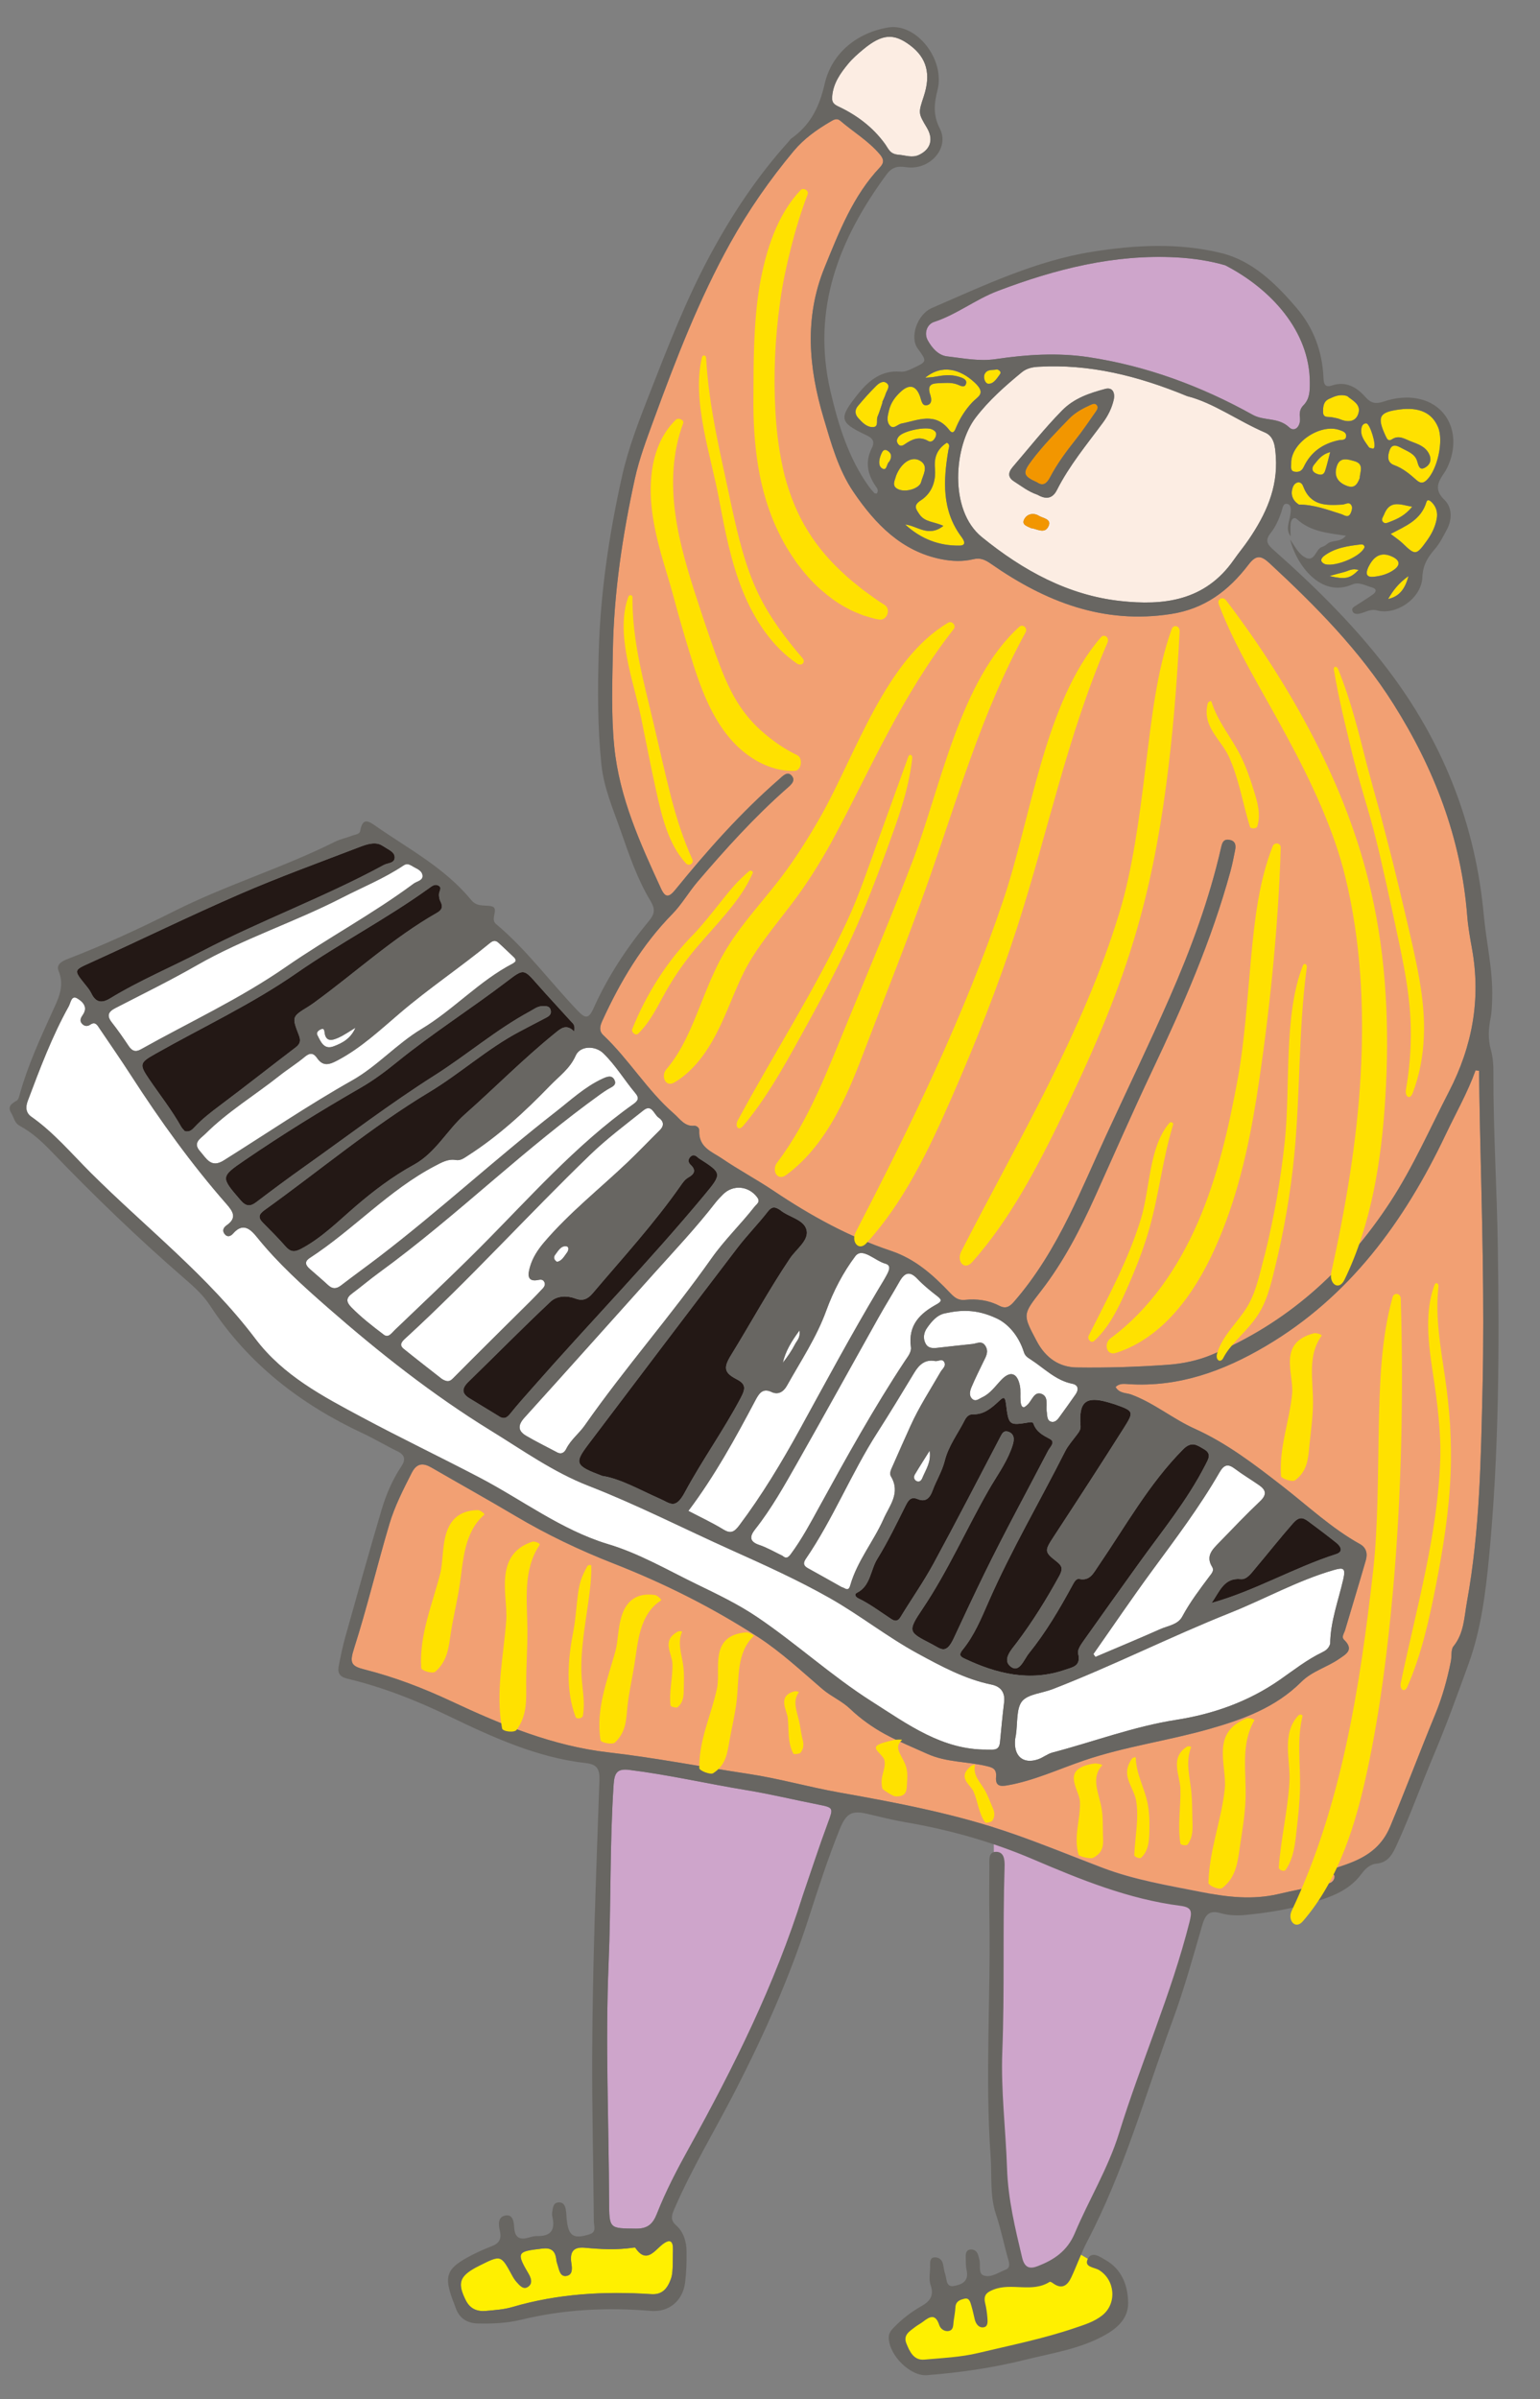 <?xml version="1.0" encoding="utf-8"?>
<!-- Generator: Adobe Illustrator 16.0.0, SVG Export Plug-In . SVG Version: 6.00 Build 0)  -->
<!DOCTYPE svg PUBLIC "-//W3C//DTD SVG 1.1//EN" "http://www.w3.org/Graphics/SVG/1.1/DTD/svg11.dtd">
<svg version="1.1" id="圖層_1" xmlns="http://www.w3.org/2000/svg" xmlns:xlink="http://www.w3.org/1999/xlink" x="0px" y="0px"
	 width="279.561px" height="435.5px" viewBox="0 0 279.561 435.5" enable-background="new 0 0 279.561 435.5" xml:space="preserve">
<rect x="0" y="0" width="279.561" height="435.5" fill="#808080" stroke="none"/>
<g>
	<path fill="#FFF000" d="M192.749,407.153c0,0,6.859,4.186,7.566,4.479c0.702,0.294,2.411,3.414,2.521,4.381
		c0.108,0.963-0.269,6.014-0.269,6.014l-16.855,4.407l-15.153,2.733l-5.305-0.867l-2.418-3.886c0,0,4.024-4.601,4.644-4.913
		c0.62-0.312,18.805-8.131,18.805-8.131L192.749,407.153z"/>
	<path fill="#CEA5CB" d="M148.571,327.557c-4.377-0.858-8.724-1.916-13.12-2.634c-7.077-1.158-14.079-2.784-21.202-3.663
		c-2.159-0.268-2.709,0.468-2.854,2.644c-0.722,10.846-0.454,21.716-0.914,32.568c-0.607,14.359,0.039,28.72,0.095,43.078
		c0.019,5.064,0.059,4.916,4.885,4.97c2.062,0.025,3.039-0.802,3.773-2.663c1.642-4.173,3.717-8.126,5.869-12.012
		c8.113-14.657,15.568-29.637,20.642-45.825c1.508-4.388,2.936-8.806,4.551-13.153C151.294,328.168,151.326,328.094,148.571,327.557
		z"/>
	<polygon fill="#CEA5CB" points="180.374,329.175 221.074,339.896 197.519,405.547 192.675,411.342 185.048,412.933 
		180.768,395.011 	"/>
	<path fill="#FFF000" d="M120.349,407.318c-1.535,1.147-2.982,3.7-5.029,0.673c-0.049-0.074-0.283-0.023-0.426-0.003
		c-2.898,0.419-5.798,0.286-8.693,0.007c-2.005-0.192-2.812,0.616-2.48,2.795c0.129,0.842,0.302,2.093-0.854,2.312
		c-1.131,0.217-1.333-0.948-1.6-1.834c-0.111-0.367-0.243-0.74-0.284-1.119c-0.175-1.635-0.954-2.19-2.528-2.007
		c-4.493,0.523-4.832,0.635-2.53,4.527c0.457,0.774,0.8,1.698,0.053,2.316c-0.908,0.754-1.613-0.114-2.215-0.788
		c-0.297-0.335-0.549-0.728-0.766-1.128c-2.05-3.788-2.049-3.79-5.877-1.876c-0.267,0.132-0.531,0.267-0.791,0.406
		c-2.947,1.626-3.301,2.867-1.783,5.914c0.8,1.61,2.112,2.085,3.665,1.943c1.602-0.148,3.241-0.247,4.779-0.699
		c8.291-2.433,16.717-2.9,25.233-2.342c1.771,0.115,2.946-0.714,3.692-3.158c0.281-1.181,0.197-3.053,0.247-4.909
		C122.203,406.88,121.724,406.291,120.349,407.318z"/>
	<path fill="#FFE100" d="M163.066,88.81c1.37,0.622,3.855-0.133,4.148-1.319c0.307-1.233,1.384-2.769-0.023-3.759
		c-1.569-1.1-3.573,0.161-4.533,2.64C162.497,87.156,161.734,88.206,163.066,88.81z"/>
	<path fill="#FFFFFF" d="M242.115,284.98c-6.537,1.887-12.524,5.265-18.83,7.778c-10.834,4.32-21.31,9.622-32.193,13.836
		c-1.863,0.721-4.365,0.891-5.475,2.115c-1.172,1.289-0.859,4.091-1.197,6.229c-0.035,0.232-0.1,0.456-0.126,0.687
		c-0.359,3.083,1.394,4.664,4.175,3.701c0.896-0.311,1.694-0.985,2.6-1.223c7.482-1.967,14.771-4.732,22.445-5.93
		c6.723-1.051,13.127-3.297,18.852-7.29c2.511-1.755,4.92-3.652,7.673-4.978c0.589-0.286,1.177-0.663,1.433-1.545
		c0.03-3.964,1.472-7.769,2.375-11.679C244.322,284.6,243.888,284.469,242.115,284.98z"/>
	<path fill="#FFE100" d="M174.185,99.036c1.416-0.019,0.731-1.074,0.337-1.605c-3.559-4.769-3.297-10.181-2.358-15.72
		c0.082-0.48,0.4-1.069-0.293-1.343c-1.669,1.072-2.339,2.542-2.146,4.634c0.215,2.388-0.602,4.553-2.557,5.81
		c-1.434,0.921-0.912,1.574-0.266,2.535c0.983,1.467,2.694,1.321,4.348,2.107c-2.701,2.139-4.731-0.016-6.938-0.257
		C167.15,97.818,170.461,99.091,174.185,99.036z"/>
	<path fill="#FFE100" d="M168.492,80.039c0.615,0.357,1.088-0.162,1.367-0.784c0.204-0.63,0.071-0.928-0.572-1.281
		c-1.113-0.616-5.169,0.2-6.069,1.194c-0.411,0.454-0.561,0.923-0.177,1.436c0.34,0.456,0.759,0.338,1.163,0.061
		C165.543,79.733,166.881,79.111,168.492,80.039z"/>
	<path fill="#F29600" d="M188.277,87.558c1.07,0.752,1.759,0.189,2.354-0.938c1.281-2.439,2.899-4.629,4.597-6.766
		c1.313-1.653,2.5-3.424,3.716-5.16c0.254-0.363,0.517-0.826,0.079-1.236c-0.313-0.292-0.688-0.124-1.023,0.026
		c-1.423,0.632-2.789,1.359-3.913,2.514c-2.357,2.427-4.728,4.84-6.787,7.576C185.583,85.859,185.667,86.38,188.277,87.558z"/>
	<path fill="#FFFFFF" d="M110.203,280.229c5.747,1.688,10.943,4.752,16.319,7.358c3.713,1.8,7.476,3.604,10.906,5.919
		c7.119,4.809,13.527,10.7,20.806,15.328c6.588,4.192,12.876,8.856,21.033,8.738c1.067-0.015,2.104,0.265,2.262-1.351
		c0.237-2.387,0.442-4.777,0.74-7.158c0.246-1.939-0.663-2.96-2.288-3.292c-4.8-0.981-9.13-3.332-13.373-5.635
		c-5.499-2.99-10.513-6.974-15.968-10.065c-5.771-3.27-11.809-5.997-17.854-8.714c-8.666-3.895-17.144-8.24-26.007-11.688
		c-6.311-2.458-11.912-6.458-17.717-10.027c-10.499-6.462-20.192-14.112-29.5-22.253c-4.512-3.946-9.057-8.036-12.912-12.824
		c-1.199-1.485-2.551-2.716-4.341-0.657c-0.398,0.458-1.022,0.742-1.533,0.088c-0.503-0.64-0.177-1.211,0.347-1.576
		c1.952-1.347,1.178-2.522-0.026-3.889c-6.363-7.258-12.01-15.12-17.285-23.29c-1.855-2.874-3.802-5.679-5.714-8.512
		c-0.419-0.62-0.784-1.39-1.73-0.73c-0.569,0.393-1.18,0.241-1.573-0.292c-0.362-0.49-0.119-0.982,0.221-1.471
		c1.043-1.485-0.083-2.467-0.996-3.016c-1.069-0.639-1.19,0.803-1.541,1.433c-3.032,5.445-5.233,11.301-7.435,17.15
		c-0.421,1.113-0.391,2.177,0.636,2.896c4.055,2.842,7.269,6.673,10.775,10.169c10.023,9.993,21.217,18.657,29.919,30.168
		c5.042,6.666,12.211,10.417,19.237,14.18c7.091,3.799,14.339,7.269,21.462,11.003C94.773,272.248,101.828,277.653,110.203,280.229z
		"/>
	<path fill="#231815" d="M15.406,178.634c0.428,0.528,0.88,1.064,1.173,1.675c0.827,1.716,1.929,1.817,3.412,0.91
		c5.341-3.262,11.08-5.648,16.598-8.525c10.851-5.66,22.323-9.845,33.098-15.696c0.715-0.388,2.043-0.269,1.96-1.472
		c-0.064-0.917-1.142-1.302-1.865-1.804c-0.183-0.126-0.387-0.221-0.755-0.43c-1.153-0.464-2.464-0.046-3.677,0.42
		c-7.301,2.802-14.655,5.465-21.835,8.582c-9.158,3.977-18.148,8.389-27.249,12.512C13.434,176.088,13.346,176.087,15.406,178.634z"
		/>
	<path fill="#F2A073" d="M266.301,290.736c2.339-12.881,2.532-25.957,2.832-38.989c0.358-15.603-0.114-31.207-0.465-46.802
		c-0.081-3.525-0.119-7.051-0.179-10.577c-0.208-0.03-0.414-0.063-0.622-0.095c-1.469,4.081-3.6,7.8-5.438,11.679
		c-7.57,15.945-17.565,29.47-32.636,38.368c-7.856,4.637-15.884,7.472-24.876,6.923c-0.783-0.047-1.702-0.214-2.406,0.532
		c0.735,1.198,1.913,1.014,2.834,1.351c4.112,1.508,7.535,4.407,11.504,6.195c5.813,2.613,10.88,6.49,15.946,10.432
		c4.625,3.597,8.95,7.668,14.077,10.517c1.178,0.653,1.409,1.751,1.062,2.956c-1.22,4.236-2.512,8.445-3.759,12.672
		c-0.169,0.565-0.714,1.23-0.186,1.739c1.893,1.843,0.323,2.628-0.916,3.483c-2.202,1.528-4.883,2.209-6.834,4.155
		c-4.719,4.711-10.65,6.822-16.646,8.537c-7.543,2.157-15.346,3.19-22.823,5.738c-4.585,1.564-9.022,3.648-13.816,4.5
		c-1.3,0.231-2.286,0.231-2.138-1.519c0.124-1.477-0.613-1.704-1.76-1.975c-3.546-0.842-7.248-0.651-10.701-2.202
		c-2.615-1.176-5.355-2.304-7.794-3.639c-2.091-1.145-4.337-2.721-6.209-4.512c-1.539-1.476-3.465-2.253-5.067-3.624
		c-3.797-3.254-7.499-6.728-11.647-9.418c-8.289-5.371-17.076-9.773-26.213-13.348c-6.175-2.42-12.157-5.265-17.903-8.678
		c-5.022-2.983-10.124-5.818-15.178-8.745c-1.515-0.879-2.68-0.87-3.613,0.967c-1.531,3.021-3.083,6.034-4.054,9.304
		c-2.226,7.495-4.029,15.122-6.414,22.571c-0.841,2.63-0.517,3.191,1.936,3.81c5.424,1.371,10.66,3.385,15.724,5.757
		c9.188,4.302,18.471,8.135,28.561,9.287c8.491,0.97,16.882,2.623,25.328,3.889c5.586,0.842,11.018,2.406,16.563,3.39
		c10.661,1.896,21.302,3.914,31.589,7.507c5.411,1.886,10.725,4.075,16.089,6.122c5.865,2.236,11.994,3.236,18.103,4.445
		c4.67,0.926,9.222,1.447,13.9,0.356c2.784-0.649,5.595-1.209,8.408-1.751c0.754-0.146,1.508-0.253,1.754-1.121
		c0.364-1.29-1.386-0.229-1.314-1.332c1.607-0.558,3.274-1.035,4.869-1.716c2.911-1.249,5.207-3.015,6.602-6.354
		c2.818-6.769,5.404-13.635,8.192-20.413c1.267-3.077,2.162-6.288,2.815-9.573c0.178-0.909-0.021-2.114,0.468-2.707
		C265.786,296.456,265.799,293.493,266.301,290.736z"/>
	<path fill="#FFE100" d="M234.396,84.152c0.023,0.566-0.229,1.359,0.646,1.478c0.684,0.09,1.25-0.071,1.618-0.859
		c1.302-2.767,3.511-4.243,6.307-4.851c0.519-0.114,1.353,0.091,1.403-0.752c0.043-0.726-0.662-0.926-1.227-1.121
		C239.562,76.82,234.248,80.517,234.396,84.152z"/>
	<path fill="#FFE100" d="M252.376,94.695c1.366-0.526,2.691-1.136,3.988-2.717c-2.115-0.36-4.036-1.336-5.111,1.412
		c-0.165,0.426-0.553,0.849-0.27,1.262C251.354,95.201,251.916,94.872,252.376,94.695z"/>
	<path fill="#FFE100" d="M252.807,101.07c-1.932-0.936-3.362-0.327-4.441,1.945c-0.463,1.055-0.386,1.811,0.981,1.678
		c1.318-0.128,2.613-0.488,3.704-1.271C254.232,102.579,254.151,101.724,252.807,101.07z"/>
	<path fill="#FFE100" d="M247.055,98.817c-2.321,0.283-4.661,0.579-6.651,2.058c-0.481,0.358-0.92,0.944-0.069,1.435
		c1.399,0.803,6.544-1.046,7.366-2.956C247.732,99.223,247.626,98.748,247.055,98.817z"/>
	<path fill="#FFE100" d="M255.684,104.565c-1.847,1.324-2.828,2.664-3.693,4.16C253.872,108.306,255.023,107.115,255.684,104.565z"
		/>
	<path fill="#FFE100" d="M252.679,79.747c1.291-0.854,2.379-0.028,3.519,0.401c1.236,0.479,2.524,0.88,3.214,2.226
		c0.499,0.975,0.283,1.864-0.579,2.416c-1.072,0.691-1.281-0.088-1.559-1.052c-0.397-1.387-1.728-1.796-2.804-2.384
		c-0.756-0.412-1.735-0.957-2.207,0.359c-0.375,1.043-0.485,2.25,0.825,2.717c1.565,0.56,2.814,1.609,4.039,2.696
		c0.679,0.598,1.187,0.679,1.886,0c1.931-1.888,3.086-7.091,2.056-9.567c-1.091-2.632-3.435-3.71-7.036-3.232
		c-3.695,0.49-4.116,1.328-2.48,4.845C251.812,79.727,252.058,80.16,252.679,79.747z"/>
	<path fill="#CEA5CB" d="M171.908,64.683c2.943,0.341,5.845,0.948,8.9,0.495c5.567-0.826,11.227-1.188,16.803-0.347
		c10.503,1.588,20.425,5.25,29.787,10.457c2.125,1.181,4.662,0.41,6.641,2.292c1,0.951,2.161-0.209,1.933-1.881
		c-0.119-0.874,0.104-1.588,0.64-2.124c1.148-1.153,1.169-2.608,1.169-4.089c0-9.408-7.112-17.074-15.365-21.333
		c-2.648-0.776-5.758-1.266-8.896-1.431c-11.227-0.597-21.914,2.104-32.417,6.1c-4.007,1.524-7.452,4.284-11.545,5.619
		c-1.261,0.411-1.855,2.021-1.15,3.315C169.161,63.134,170.333,64.5,171.908,64.683z"/>
	<path fill="#FFE100" d="M258.938,91.138c-0.985,3.275-3.744,4.318-6.487,5.776c0.909,0.709,1.595,1.146,2.174,1.706
		c2.3,2.226,2.479,2.203,4.406-0.48c0.855-1.194,1.505-2.468,1.777-3.94c0.216-1.146-0.057-2.146-0.831-2.973
		C259.662,90.894,259.13,90.504,258.938,91.138z"/>
	<path fill="#FFE100" d="M242.687,84.58c-0.566,1.691,0.043,2.924,1.761,3.591c1.323,0.513,1.894-0.069,2.397-1.41
		c-0.014-1.013,0.899-2.543-0.975-3.059C244.708,83.379,243.26,82.87,242.687,84.58z"/>
	<path fill="#FFE100" d="M241.794,75.741c0.495,0.117,1.017,0.167,1.479,0.364c1.499,0.633,2.982,0.464,3.371-1.26
		c0.35-1.533-1.239-2.214-2.085-2.952c-1.314-0.427-2.312,0.05-3.319,0.521c-0.997,0.464-1.067,1.412-1.064,2.334
		C240.178,75.963,241.154,75.588,241.794,75.741z"/>
	<path fill="#FFE100" d="M244.063,103.815c-0.797,0.202-1.584,0.426-2.743,0.738c2.911,0.662,3.733,0.487,5.296-1.081
		C245.515,103.079,244.811,103.624,244.063,103.815z"/>
	<path fill="#FFFFFF" d="M35.72,175.207c-4.83,2.766-9.821,5.212-14.758,7.758c-1.279,0.658-1.66,1.357-0.653,2.636
		c1.074,1.366,2.072,2.802,3.041,4.254c0.607,0.908,1.233,1.171,2.217,0.619c8.805-4.933,17.963-9.151,26.338-14.954
		c7.603-5.268,15.748-9.598,23.195-15.133c0.601-0.446,1.823-0.548,1.581-1.626c-0.206-0.903-1.292-1.16-1.917-1.608
		c-0.564-0.31-0.957-0.433-1.507-0.067c-3.538,2.365-7.45,3.941-11.194,5.866C53.429,167.393,44.193,170.351,35.72,175.207z"/>
	<path fill="#FFE100" d="M245.39,91.86c-0.38-0.932-1.129-0.298-1.727-0.269c-2.91,0.151-5.745,0.299-7.115-3.371
		c-0.39-1.04-1.479-0.78-1.846,0.185c-0.475,1.255-0.123,2.424,1.111,3.191c2.656-0.021,5.139,0.926,7.657,1.717
		c0.57,0.179,1.253,0.801,1.714-0.143C245.373,92.786,245.528,92.205,245.39,91.86z"/>
	<path fill="#FFE100" d="M240.548,85.481c0.337-0.99,0.554-2.023,0.926-3.418c-1.596,0.428-2.205,1.412-2.894,2.244
		c-0.524,0.63-0.46,1.29,0.342,1.647C239.555,86.233,240.246,86.366,240.548,85.481z"/>
	<path fill="#FCEDE3" d="M152.188,19.326c3.274,1.535,6.224,3.713,8.43,6.747c0.73,1.003,0.9,1.896,2.537,2.019
		c1.246,0.094,2.426,0.625,3.702,0.013c2.102-1.014,2.632-2.849,1.397-4.926c-1.569-2.638-1.569-2.638-0.561-5.682
		c1.332-4.041,0.554-6.98-2.453-9.25c-2.993-2.264-5.115-2.107-8.529,0.717c-0.977,0.81-1.955,1.662-2.765,2.651
		c-1.4,1.702-2.695,3.509-2.876,5.9C150.998,18.452,151.21,18.864,152.188,19.326z"/>
	<path fill="#FFFFFF" d="M228.577,269.585c-1.467-1.022-2.997-1.93-4.42-3c-1.234-0.93-1.958-0.753-2.776,0.666
		c-3.64,6.317-8.009,12.082-12.287,17.916c-3.628,4.948-7.076,10.04-10.604,15.065c0.121,0.17,0.247,0.344,0.37,0.516
		c3.916-1.671,7.856-3.299,11.749-5.034c1.4-0.625,3.212-0.807,4.004-2.278c1.422-2.65,3.205-4.985,4.973-7.351
		c0.357-0.472,0.869-1.007,0.465-1.662c-1.232-1.991,0.058-3.184,1.219-4.383c2.472-2.549,4.924-5.125,7.493-7.563
		C230.038,271.262,229.789,270.429,228.577,269.585z"/>
	<path fill="#F2A073" d="M109.502,187.882c4.649,4.38,8.009,10.068,12.839,14.257c1.094,0.946,1.938,2.37,3.675,2.199
		c0.41-0.039,0.948,0.364,0.922,0.848c-0.163,3.098,2.303,3.861,4.088,5.077c3.065,2.086,6.342,3.829,9.422,5.896
		c6.688,4.495,13.719,8.358,21.235,10.865c4.525,1.511,7.723,4.43,10.859,7.724c0.812,0.85,1.486,1.313,2.621,1.198
		c2.146-0.215,4.258,0.041,6.208,1.051c1.128,0.586,1.84,0.272,2.66-0.67c4.069-4.657,7.241-9.971,10.007-15.547
		c2.393-4.815,4.499-9.79,6.757-14.681c3.834-8.312,7.82-16.548,11.496-24.934c3.871-8.823,7.225-17.877,9.387-27.366
		c0.187-0.817,0.409-1.508,1.414-1.373c1.069,0.141,1.323,0.846,1.131,1.825c-0.252,1.29-0.501,2.585-0.845,3.852
		c-3.443,12.611-8.632,24.454-14.18,36.151c-3.588,7.57-6.948,15.264-10.396,22.909c-2.728,6.051-5.767,11.913-9.794,17.114
		c-3.388,4.384-3.391,4.281-0.795,9.184c1.615,3.046,4.095,4.698,7.204,4.745c5.547,0.084,11.107-0.088,16.646-0.488
		c2.667-0.192,5.425-0.774,7.91-1.818c13.473-5.646,24.127-15.057,32.39-27.698c4.162-6.368,7.21-13.353,10.691-20.1
		c4.211-8.156,5.813-16.718,4.162-25.886c-0.356-1.98-0.717-3.975-0.868-5.981c-1.106-14.145-6.047-26.802-13.375-38.421
		c-6.171-9.788-14.168-17.85-22.489-25.565c-1.551-1.436-2.441-1.587-3.833,0.229c-3.644,4.771-7.971,8.026-14.079,8.971
		c-12.25,1.896-22.762-2.198-32.658-9.098c-1.056-0.737-1.947-1.154-3.214-0.849c-1.946,0.471-3.907,0.387-5.879-0.012
		c-7.119-1.431-11.885-6.292-15.899-12.207c-2.73-4.025-4.028-8.765-5.414-13.42c-2.706-9.081-3.541-18.177,0.168-27.289
		c2.655-6.512,5.201-13.071,10.06-18.2c0.822-0.868,0.684-1.536-0.03-2.372c-2.077-2.447-4.793-4.04-7.167-6.085
		c-0.631-0.542-1.205-0.188-1.812,0.172c-2.449,1.443-4.756,3.06-6.642,5.317c-4.343,5.202-8.229,10.779-11.543,16.744
		c-5.639,10.153-9.839,21.031-13.849,31.987c-1.302,3.56-2.655,7.112-3.464,10.829c-2.231,10.239-3.789,20.572-3.974,31.11
		c-0.104,5.828-0.32,11.676,0.252,17.446c0.92,9.25,4.703,17.533,8.487,25.765c0.803,1.746,1.467,1.603,2.631,0.172
		c5.802-7.136,11.882-13.987,18.767-19.981c0.714-0.62,1.606-1.667,2.412-0.569c0.664,0.907-0.36,1.665-1.026,2.25
		c-5.824,5.14-11.051,10.919-16.132,16.864c-1.619,1.896-2.896,4.148-4.594,5.876c-5.489,5.597-9.447,12.237-12.727,19.416
		C108.927,186.192,108.687,187.117,109.502,187.882z"/>
	<path fill="#FFFFFF" d="M119.777,205.135c0.921-0.908,0.603-1.714-0.236-2.29c-0.834-0.574-1.221-2.514-2.726-1.312
		c-3.279,2.619-6.643,5.128-9.686,8.064c-11.336,10.952-21.95,22.715-33.563,33.349c-0.603,0.552-1.175,1.161-0.295,1.875
		c2.374,1.923,4.793,3.783,6.947,5.478c0.902,0.535,1.367,0.54,1.993-0.09c4.674-4.723,9.41-9.376,14.12-14.06
		c0.748-0.746,1.479-1.512,2.201-2.286c0.328-0.353,0.522-0.785,0.229-1.251c-0.227-0.36-0.59-0.385-0.979-0.3
		c-2.142,0.463-1.976-0.963-1.579-2.344c0.492-1.731,1.469-3.186,2.622-4.536c4.559-5.323,9.989-9.612,15.015-14.383
		C115.864,209.132,117.792,207.097,119.777,205.135z"/>
	<path fill="#FFE100" d="M248.496,81.171c0.127,0.188,0.507,0.191,0.773,0.262c0.037,0.009,0.11-0.077,0.159-0.133
		c0.441-0.536-0.696-4.289-1.35-4.441c-0.074-0.003-0.15-0.024-0.219-0.008c-0.411,0.091-0.625,0.417-0.702,0.803
		C246.858,79.135,247.779,80.125,248.496,81.171z"/>
	<path fill="#231815" d="M85.269,253.836c1.776,1.071,3.545,2.157,5.099,3.104c1.048,0.753,1.618,0.465,2.253-0.333
		c1.324-1.664,2.75-3.236,4.151-4.829c10.253-11.667,21.053-22.779,31.005-34.753c3.359-4.041,3.348-4.054-0.944-6.803
		c-0.062-0.039-0.112-0.101-0.168-0.149c-0.432-0.384-0.885-0.581-1.355-0.083c-0.454,0.479-0.398,1.009,0.046,1.422
		c1.092,1.014,0.646,1.732-0.386,2.309c-0.614,0.347-1,0.895-1.393,1.46c-4.861,6.954-10.547,13.146-15.987,19.566
		c-0.876,1.032-1.771,1.461-3.096,0.965c-1.558-0.585-3.379-0.541-4.549,0.554c-5.054,4.737-9.919,9.701-14.895,14.535
		C83.795,252.018,83.776,252.937,85.269,253.836z"/>
	<path fill="#FFFFFF" d="M100.78,227.756c-0.295,0.381-0.302,0.872,0.327,1.275c0.878-0.116,1.302-0.989,1.828-1.686
		c0.286-0.381,0.417-1.051-0.137-1.128C101.799,226.084,101.323,227.066,100.78,227.756z"/>
	<path fill="#FFE100" d="M161.426,83.807c0.509-0.837,0.467-1.529-0.324-2.012c-0.635-0.386-0.932,0.123-1.144,0.635
		c-0.372,0.88-0.603,2.056,0.119,2.557C161.049,85.658,160.925,84.106,161.426,83.807z"/>
	<path fill="#FFE100" d="M161.467,77.154c0.709,0.926,1.441-0.13,2.172-0.272c3.014-0.587,6.123-2.169,8.694,1.179
		c0.766,0.999,1.061-0.089,1.307-0.648c0.71-1.645,1.661-3.103,2.862-4.388c0.989-1.062,2.609-1.56,0.435-3.587
		c-2.627-2.445-5.934-3.379-8.975-0.877c0.563-0.052,1.128-0.059,1.686-0.163c1.449-0.272,2.901-0.467,4.346-0.036
		c0.637,0.19,1.552,0.471,1.396,1.195c-0.216,1.005-1.093,0.41-1.646,0.21c-1.155-0.413-2.31-0.242-3.479-0.21
		c-1.328,0.036-1.907,0.499-1.425,2.001c0.231,0.704,0.448,1.733-0.505,1.973c-0.951,0.24-1.049-0.792-1.298-1.516
		c-0.697-2.027-1.906-2.37-3.458-0.974c-1.021,0.92-1.844,1.996-2.19,3.42C161.162,75.384,160.879,76.389,161.467,77.154z"/>
	<path fill="#FFE100" d="M161.021,69.59c-0.668-0.609-1.448-0.058-1.962,0.452c-1.172,1.163-2.281,2.403-3.347,3.68
		c-0.539,0.648-0.542,1.45,0.046,2.111c0.759,0.85,1.605,1.755,2.758,1.688c1.049-0.058,0.513-1.252,0.786-1.895
		c0.361-0.848,0.612-1.743,0.916-2.619c-0.018-0.007-0.037-0.014-0.056-0.023c0.21-0.495,0.463-0.977,0.617-1.492
		C160.975,70.872,161.642,70.16,161.021,69.59z"/>
	<path fill="#FCEDE3" d="M203.399,109.092c7.731,0.845,15.312,0.066,20.567-7.459c0.869-1.249,1.848-2.416,2.704-3.674
		c3.064-4.501,5.325-9.312,4.934-15.071c-0.114-1.717-0.236-3.636-1.953-4.374c-4.937-2.119-9.38-5.412-14.136-6.607
		c-8.994-3.71-17.753-5.87-26.989-5.336c-1.14,0.066-2.16,0.274-3.071,1.026c-3.007,2.484-5.937,5.053-8.36,8.229
		c-3.873,5.081-4.927,16.72,1.138,21.658C185.738,103.588,193.947,108.06,203.399,109.092z M190.38,95.419
		c-0.665,1.632-2.128,0.556-3.197,0.45c-0.714-0.352-1.73-0.596-1.279-1.553c0.521-1.112,1.791-1.259,2.667-0.702
		C189.25,94.049,190.892,94.174,190.38,95.419z M183.853,84.752c2.951-3.439,5.763-7.005,8.937-10.234
		c2.232-2.27,5.009-3.159,7.829-3.925c1.349-0.367,1.853,0.707,1.551,2.002c-0.351,1.514-1.039,2.876-1.958,4.126
		c-2.923,3.969-6.087,7.753-8.351,12.232c-0.934,1.85-2.311,1.546-3.541,0.846c-1.682-0.573-2.908-1.57-4.214-2.4
		C182.946,86.661,182.957,85.795,183.853,84.752z"/>
	<path fill="#FFFFFF" d="M95.505,260.607c1.781,1.049,3.636,1.957,5.46,2.925c0.772,0.488,1.41,0.29,1.824-0.54
		c0.837-1.686,2.332-2.776,3.375-4.273c7.285-10.413,15.66-19.901,22.98-30.282c2.378-3.374,5.324-6.199,7.85-9.427
		c0.374-0.479,1.113-0.825,0.436-1.72c-1.557-2.052-4.381-2.314-6.194-0.475c-0.476,0.481-0.957,0.969-1.373,1.506
		c-3.492,4.509-7.377,8.625-11.162,12.843c-7.831,8.72-15.63,17.475-23.494,26.16C93.953,258.705,94.028,259.739,95.505,260.607z"/>
	<path fill="#FFE100" d="M181.516,67.946c0.251-0.347,0.081-0.715-0.539-0.901c-0.687,0.222-1.832-0.161-2.27,0.953
		c-0.215,0.554,0.104,1.631,0.712,1.659C180.377,69.702,180.953,68.705,181.516,67.946z"/>
	<path fill="#231815" d="M242.599,280.042c-1.688-1.351-3.411-2.65-5.142-3.928c-0.987-0.73-1.671-0.823-2.734,0.38
		c-2.304,2.617-4.459,5.359-6.704,8.02c-0.79,0.937-1.644,2.228-2.771,2.116c-3.118-0.313-3.883,2.383-5.319,4.329
		c7.833-2.181,14.919-6.393,22.613-8.868C243.936,281.644,243.392,280.682,242.599,280.042z"/>
	<path fill="#231815" d="M179.455,270.492c-4.063,7.105-7.38,14.666-11.947,21.467c-2.883,4.288-2.566,4.278,1.643,6.467
		c1.657,0.86,2.569,1.977,3.984-1.063c1.83-3.937,3.687-7.895,5.6-11.811c3.672-7.509,7.684-14.833,11.533-22.239
		c0.345-0.66,1.391-1.548,0.338-2.113c-1.281-0.686-2.463-1.271-3-2.79c-0.113-0.312-0.431-0.294-0.753-0.244
		c-3.711,0.608-3.744,0.606-4.242-3.424c-0.181-1.455-0.59-1.062-1.313-0.384c-1.328,1.235-2.714,2.412-4.634,2.35
		c-0.77-0.026-1.226,0.451-1.552,1.098c-1.244,2.459-2.964,4.659-3.637,7.438c-0.487,1.889-1.532,3.526-2.19,5.337
		c-0.509,1.399-1.29,2.096-2.666,1.53c-1.182-0.488-1.663,0.074-2.188,1.118c-1.653,3.291-3.253,6.627-5.176,9.734
		c-1.256,2.021-1.215,4.908-3.684,6.138c-0.606,0.301-0.205,0.801,0.219,1.005c2.139,1.025,4.034,2.479,6.018,3.771
		c0.609,0.398,1.153,0.479,1.655-0.344c1.981-3.262,4.184-6.383,6.006-9.74c4.165-7.662,8.162-15.427,12.216-23.162
		c0.273-0.521,0.553-0.924,1.167-0.805c0.749,0.151,1.204,0.704,1.17,1.455c-0.031,0.677-0.286,1.36-0.538,1.997
		C182.462,265.881,180.822,268.1,179.455,270.492z"/>
	<path fill="#231815" d="M109.314,267.892c3.372,0.521,6.858,2.565,10.494,4.155c1.884,0.826,2.781,2.04,4.518-1.186
		c3.132-5.827,7.025-11.233,10.146-17.137c0.896-1.693,0.944-2.5-0.752-3.377c-2.244-1.158-2.43-2.066-1.045-4.317
		c3.604-5.855,6.905-11.92,10.738-17.622c1.123-1.672,3.419-3.228,3.017-5.097c-0.431-1.977-3.221-2.344-4.809-3.679
		c-0.056-0.049-0.126-0.076-0.19-0.116c-0.771-0.479-1.328-0.539-2.033,0.374c-1.766,2.286-3.802,4.337-5.551,6.628
		c-9.04,11.845-18.03,23.727-27.018,35.618C104.212,265.6,104.385,266.029,109.314,267.892z"/>
	<path fill="#231815" d="M72.039,192.793c-2.099,1.701-4.243,3.305-6.579,4.65c-7.157,4.123-14.195,8.471-21.041,13.148
		c-4.448,3.041-4.334,3.086-0.786,7.224c1.035,1.206,1.781,1.238,2.941,0.354c2.859-2.178,5.746-4.316,8.67-6.393
		c7.855-5.577,15.525-11.427,23.658-16.587c5.839-3.703,11.177-8.302,17.277-11.602c0.716-0.384,1.365-0.931,2.214-0.954
		c0.66-0.02,1.417-0.101,1.593,0.808c0.144,0.743-0.43,1.067-0.982,1.351c-1.581,0.815-3.158,1.645-4.73,2.478
		c-5.799,3.07-10.746,7.589-16.353,10.963c-10.493,6.317-19.928,14.263-29.887,21.404c-1.086,0.779-1.224,1.384-0.282,2.333
		c1.377,1.385,2.766,2.765,4.053,4.24c0.883,1.01,1.599,1.135,2.838,0.479c3.74-1.975,6.726-4.992,9.91-7.727
		c3.319-2.852,6.809-5.478,10.573-7.542c3.955-2.166,6.017-6.28,9.275-9.165c5.456-4.833,10.604-10.063,16.269-14.652
		c1.079-0.874,2.08-1.87,3.564-0.379c0.252-1.214-0.271-1.486-0.605-1.857c-2.02-2.232-4.076-4.433-6.07-6.693
		c-2.478-2.813-2.48-2.874-5.438-0.613C85.512,183.108,78.511,187.539,72.039,192.793z"/>
	<path fill="#FFFFFF" d="M146.617,284.623c2.07,1.139,4.126,2.305,6.19,3.462c0.544,0.089,1.182,0.944,1.537-0.307
		c1.268-4.455,4.238-7.958,6.064-12.092c1.053-2.379,3.125-4.683,1.335-7.699c-0.361-0.608,0.076-1.367,0.351-1.997
		c1.042-2.396,2.113-4.778,3.188-7.16c1.547-3.441,3.596-6.57,5.461-9.813c0.313-0.549,1.098-1.072,0.644-1.825
		c-0.382-0.637-1.091-0.051-1.644-0.151c-1.764-0.332-2.869,0.611-3.771,2.111c-2.209,3.658-4.424,7.316-6.725,10.906
		c-4.73,7.378-8.021,15.667-12.971,22.897C145.771,283.694,145.853,284.195,146.617,284.623z"/>
	<path fill="#FFFFFF" d="M61.374,192.413c-1.436,0.762-2.667,1.313-3.819-0.376c-0.619-0.907-1.274-1.013-2.2-0.234
		c-1.488,1.248-3.139,2.267-4.661,3.475c-4.459,3.537-9.342,6.467-13.427,10.535c-0.84,0.838-2.349,1.582-0.957,3.146
		c1.14,1.28,1.979,3.133,4.296,1.682c7.76-4.861,15.349-10.03,23.313-14.522c4.551-2.567,8.107-6.644,12.6-9.34
		c5.804-3.484,10.512-8.737,16.555-11.873c0.187-0.099,0.345-0.257,0.477-0.355c0.131-0.429-0.079-0.636-0.304-0.845
		c-0.93-0.869-1.836-1.769-2.786-2.614c-0.498-0.44-0.939-0.401-1.536,0.089c-5.33,4.381-11.043,8.19-16.306,12.688
		C69.033,186.925,65.551,190.194,61.374,192.413z"/>
	<path fill="#231815" d="M53.824,176.637c-8.115,5.638-17.006,9.773-25.542,14.601c-2.88,1.626-3.084,1.892-1.242,4.6
		c1.964,2.883,4.124,5.614,5.848,8.684c0.179,0.321,0.467,0.574,0.658,0.803c0.864,0.223,1.349-0.271,1.811-0.77
		c1.396-1.505,3-2.718,4.62-3.937c4.609-3.453,9.138-7.031,13.722-10.522c0.811-0.62,0.926-1.23,0.561-2.178
		c-1.296-3.362-1.272-3.371,1.712-5.207c0.38-0.234,0.748-0.493,1.111-0.757c7.431-5.408,14.271-11.732,22.256-16.274
		c0.898-0.513,1.122-1.103,0.615-2.066c-0.201-0.381-0.281-0.889-0.258-1.331c0.028-0.557,0.656-1.201-0.193-1.579
		c-0.612-0.275-1.114,0.154-1.605,0.507C70.133,166.806,61.676,171.182,53.824,176.637z"/>
	<path fill="#FFFFFF" d="M60.508,189.942c1.638-0.591,3.169-1.427,4.019-3.391c-1.043,0.618-2.046,1.341-3.142,1.824
		c-1.046,0.459-2.275,0.836-2.474-1.064c-0.058-0.565-0.279-0.667-0.698-0.467c-0.415,0.197-0.849,0.546-0.595,1.05
		C58.225,189.096,58.801,190.558,60.508,189.942z"/>
	<path fill="#FFFFFF" d="M84.946,209.749c-0.705,0.452-1.334,0.96-2.21,0.806c-1.395-0.241-2.54,0.427-3.742,1.052
		c-8.368,4.364-14.87,11.594-22.742,16.712c-1.04,0.677-0.798,1.316-0.044,1.987c1.117,0.989,2.264,1.949,3.364,2.968
		c0.798,0.736,1.51,0.686,2.355,0.035c2.253-1.737,4.562-3.391,6.822-5.118c11-8.415,21.237-17.884,32.162-26.397
		c2.704-2.108,5.263-4.502,8.384-5.958c0.798-0.372,1.829-0.846,2.291,0.29c0.377,0.931-0.648,1.203-1.257,1.588
		c-0.439,0.281-0.88,0.563-1.303,0.869c-6.68,4.809-13.011,10.089-19.307,15.454c-6.86,5.844-13.715,11.72-20.98,17.008
		c-1.632,1.188-3.176,2.513-4.802,3.716c-1.139,0.841-1.141,1.527-0.132,2.557c1.749,1.775,3.677,3.288,5.77,4.872
		c0.905,0.784,1.507-0.212,2.102-0.783c5.067-4.847,10.171-9.652,15.135-14.619c9.117-9.117,17.655-18.928,28.157-26.373
		c0.838-0.596,1.137-1.085,0.371-1.997c-1.989-2.369-3.592-5.086-5.824-7.24c-1.458-1.409-4.196-1.408-5.011,0.426
		c-1.073,2.404-3.018,3.746-4.679,5.469C95.255,201.814,90.439,206.227,84.946,209.749z"/>
	<path fill="#231815" d="M204.016,259.19c1.896-3.001,1.795-3.075-1.677-4.304c-0.239-0.069-0.729-0.229-1.224-0.367
		c-4.039-1.155-5.309-0.056-4.966,4.311c0.055,0.703-0.333,1.147-0.696,1.64c-0.728,0.979-1.563,1.902-2.108,2.985
		c-4.595,9.1-9.764,17.88-13.877,27.256c-1.33,3.031-2.593,6.115-4.679,8.688c-0.544,0.67-0.749,1.154,0.153,1.582
		c5.923,2.829,11.993,4.331,18.446,2.088c1.323-0.458,2.911-0.637,2.32-2.953c-0.146-0.576,0.426-1.477,0.85-2.084
		c3.38-4.789,6.794-9.55,10.214-14.313c4.17-5.807,8.713-11.322,12.026-17.784c0.559-1.1,1.222-2.051-0.223-2.889
		c-1.256-0.729-2.236-1.549-3.805,0.031c-6.191,6.235-10.47,13.979-15.409,21.203c-0.847,1.235-1.512,2.728-3.418,2.323
		c-0.601-0.128-0.97,0.609-1.263,1.148c-2.342,4.32-4.825,8.532-7.888,12.331c-0.937,1.158-1.749,3.649-3.312,2.433
		c-1.618-1.258,0.135-3.093,1.093-4.355c2.887-3.829,5.412-7.9,7.736-12.138c0.714-1.307,0.454-1.847-0.529-2.609
		c-2.219-1.716-2.155-1.958-0.545-4.423C195.533,272.42,199.818,265.835,204.016,259.19z"/>
	<path fill="#FFFFFF" d="M134.192,276.896c4.127-5.492,7.687-11.402,11-17.433c4.718-8.594,9.356-17.237,14.379-25.643
		c0.468-0.784,0.959-1.561,1.389-2.373c0.393-0.75,0.93-1.764-0.254-2.085c-1.866-0.505-4.162-3.042-5.442-1.344
		c-2.175,2.896-3.963,6.278-5.266,9.866c-1.775,4.885-4.647,9.166-7.149,13.648c-0.642,1.146-1.625,1.687-2.793,1.129
		c-1.626-0.782-2.294,0.323-2.917,1.497c-3.652,6.906-7.401,13.744-12.17,20.086c2.188,1.146,4.326,2.137,6.333,3.367
		C132.62,278.424,133.286,278.103,134.192,276.896z"/>
	<path fill="#FFFFFF" d="M166.369,268.829c0.492,0.258,0.869-0.067,1.051-0.521c0.63-1.542,1.657-2.923,1.339-4.99
		c-0.897,1.437-1.82,2.858-2.686,4.318C165.822,268.064,165.901,268.585,166.369,268.829z"/>
	<path fill="#FFFFFF" d="M145.127,241.505c-1.453,1.965-2.521,3.725-3.019,5.848c0.838-1.06,1.609-2.174,2.224-3.376
		C144.65,243.345,145.33,242.84,145.127,241.505z"/>
	<path fill="#FFFFFF" d="M137.821,280.424c1.454,0.485,2.809,1.294,4.229,1.971c0.616,0.528,0.967,0.428,1.532-0.337
		c1.988-2.69,3.551-5.624,5.169-8.573c4.926-8.98,9.901-17.946,15.533-26.474c0.498-0.755,1.202-1.581,1.077-2.499
		c-0.557-4.067,1.734-6.146,4.685-7.77c1.112-0.611,0.794-0.941,0.007-1.551c-1.236-0.955-2.462-1.953-3.543-3.095
		c-1.402-1.479-2.328-1.061-3.236,0.551c-1.242,2.197-2.582,4.332-3.814,6.532c-4.899,8.74-9.73,17.521-14.673,26.231
		c-2.381,4.188-4.728,8.41-7.708,12.178C136.058,278.875,136.03,279.826,137.821,280.424z"/>
	<path fill="#FFFFFF" d="M176.375,251.747c-0.287,0.685-0.544,1.55,0.116,2.166c0.623,0.583,1.226-0.019,1.812-0.284
		c1.469-0.672,2.38-2.03,3.471-3.169c1.611-1.685,2.889-1.303,3.365,1.049c0.179,0.89,0.054,1.846,0.121,2.767
		c0.025,0.363,0.093,0.84,0.316,1.042c0.313,0.279,0.623-0.059,0.923-0.323c0.846-0.74,1.232-2.576,2.65-1.956
		c1.272,0.556,0.672,2.202,0.893,3.37c0.01,0.076,0.008,0.155,0.017,0.232c0.061,0.546,0.107,1.172,0.646,1.381
		c0.619,0.244,1.126-0.142,1.509-0.672c1.02-1.412,2.054-2.823,3.047-4.265c0.613-0.894,0.472-1.704-0.605-1.918
		c-3.011-0.594-5.127-2.843-7.601-4.436c-0.505-0.323-0.97-0.623-1.179-1.287c-1.01-3.195-3.081-5.323-5.064-6.192
		c-3.66-1.69-6.481-1.475-9.302-0.861c-1.441,0.313-2.402,1.478-3.232,2.663c-0.59,0.839-0.77,1.896-0.232,2.855
		c0.473,0.858,1.328,0.828,2.153,0.734c2.107-0.236,4.216-0.479,6.329-0.694c0.816-0.086,1.73-0.703,2.379,0.391
		c0.624,1.048,0.054,1.916-0.381,2.817C177.795,248.678,177.035,250.186,176.375,251.747z"/>
	<path fill="#686662" d="M271.895,225.899c-0.165-10.391-0.827-20.774-0.788-31.18c0.003-1.388-0.088-2.835-0.46-4.147
		c-0.551-1.946-0.444-3.833-0.063-5.75c0.243-1.229,0.263-2.461,0.3-3.705c0.139-5.091-1.067-10.017-1.528-15.034
		c-1.485-16.128-7.122-30.543-16.416-43.213c-6.33-8.628-13.89-16.094-21.804-23.104c-1.101-0.976-1.519-1.694-0.471-3.01
		c0.898-1.127,1.491-2.486,1.97-3.894c0.2-0.591,0.263-1.657,1.138-1.379c0.688,0.221,0.571,1.15,0.481,1.855
		c-0.171,1.344-0.946,2.698,0.043,4.022c-0.007-0.776-0.085-1.561,0.006-2.325c0.076-0.666,0.514-1.365,1.171-0.769
		c2.47,2.246,5.554,2.483,8.846,2.981c-1.056,1.284-2.462,0.696-3.355,1.457c-0.283,0.242-0.614,0.467-0.958,0.564
		c-1.223,0.343-1.307,3.042-3.265,1.805c-1.172-0.742-1.751-2.05-2.544-3.152c1.112,4.513,5.529,10.659,11.241,8.185
		c1.299-0.56,2.435,0.202,3.618,0.52c0.869,0.235,0.839,0.794,0.167,1.275c-0.975,0.694-1.995,1.311-2.992,1.965
		c-0.366,0.239-0.909,0.476-0.733,1.005c0.193,0.593,0.779,0.62,1.316,0.507c1.044-0.224,1.937-0.903,3.165-0.576
		c3.482,0.926,8.048-2.165,8.222-5.991c0.105-2.313,0.988-3.662,2.284-5.166c0.878-1.015,1.512-2.289,2.16-3.502
		c1.019-1.902,0.962-4.063-0.442-5.422c-1.928-1.867-1.137-3.264-0.021-4.904c0.216-0.316,0.409-0.651,0.572-1
		c2.558-5.454,0.404-11.009-4.862-12.342c-2.242-0.567-4.549-0.316-6.728,0.418c-1.371,0.462-2.285,0.329-3.286-0.812
		c-1.617-1.849-3.597-2.95-6.096-2.108c-1.33,0.45-1.479-0.392-1.531-1.445c-0.216-4.841-1.846-9.083-4.899-12.656
		c-3.819-4.468-8.035-8.572-13.707-9.953c-7.71-1.875-15.542-1.464-23.353-0.221c-10.259,1.633-19.636,6.1-29.125,10.208
		c-2.696,1.165-4.053,5.326-2.583,7.344c1.73,2.377,1.728,2.367-0.833,3.58c-0.75,0.354-1.49,0.701-2.318,0.63
		c-3.35-0.285-5.664,1.526-7.712,4.093c-3.491,4.375-3.396,5.101,1.462,7.397c1.111,0.521,1.741,1.064,1.061,2.425
		c-1.209,2.407-0.784,4.643,0.649,6.771c0.265,0.393,0.704,0.849,0.26,1.435c-0.148-0.019-0.34,0.014-0.414-0.069
		c-0.357-0.387-0.707-0.782-1.014-1.21c-3.669-5.109-5.525-11.112-6.95-17.201c-3.522-15.032,1.569-27.735,10.136-39.403
		c0.979-1.333,1.973-1.595,3.558-1.354c4.274,0.648,7.971-3.437,6.146-6.995c-1.281-2.51-1.023-4.57-0.444-6.933
		c0.088-0.375,0.174-0.758,0.212-1.145c0.543-5.358-4.391-11.078-9.132-10.287c-5.69,0.95-10.26,4.654-11.54,10.211
		c-1.04,4.516-2.712,7.567-6.104,9.978c-0.175,0.126-0.286,0.35-0.441,0.519c-5.729,6.328-10.443,13.461-14.5,21.063
		c-4.161,7.798-7.382,16.092-10.615,24.349c-1.964,5.02-3.96,10.077-5.144,15.391c-2.333,10.461-3.911,21.035-4.216,31.796
		c-0.195,6.836-0.227,13.652,0.481,20.459c0.439,4.241,2.089,8,3.463,11.926c1.553,4.441,3.052,8.879,5.457,12.863
		c0.899,1.489,0.745,2.372-0.288,3.622c-3.986,4.813-7.444,10.034-10.045,15.825c-0.903,2.013-1.51,1.905-2.869,0.489
		c-4.996-5.207-9.319-11.141-14.854-15.763c-1.194-0.998,0.829-2.965-0.988-3.255c-1.257-0.202-2.47,0.162-3.512-1.102
		c-4.795-5.824-11.288-9.223-17.253-13.368c-1.272-0.885-2.452-1.764-2.896,0.832c-0.108,0.633-0.945,0.657-1.481,0.867
		c-1.029,0.402-2.134,0.618-3.12,1.112c-9.495,4.741-19.62,7.793-29.121,12.563c-6.352,3.192-12.818,6.182-19.444,8.727
		c-0.905,0.349-2.075,0.958-1.593,2.116c1.184,2.844-0.099,5.172-1.157,7.505c-2.2,4.841-4.416,9.666-5.865,14.835
		c-0.123,0.435-0.248,1.036-0.554,1.218c-0.902,0.538-1.785,1.036-1.009,2.271c0.495,0.793,0.559,1.8,1.595,2.353
		c2.153,1.148,3.988,2.843,5.71,4.633c7.768,8.08,15.807,15.834,24.239,23.131c1.64,1.421,3.28,2.896,4.489,4.747
		c7.031,10.761,16.621,18.053,27.782,23.267c2.136,0.997,4.172,2.234,6.296,3.262c1.349,0.654,1.531,1.495,0.709,2.728
		c-1.628,2.435-2.783,5.144-3.616,7.96c-2.262,7.649-4.41,15.335-6.565,23.013c-0.48,1.71-0.836,3.463-1.181,5.212
		c-0.262,1.342,0.143,2.021,1.595,2.367c6.369,1.525,12.474,3.929,18.397,6.792c8.002,3.862,16.053,7.533,24.909,8.526
		c2.027,0.226,2.483,1.145,2.412,3.151c-0.581,16.679-1.255,33.356-1.313,50.045c-0.035,10.008,0.219,20.019,0.299,30.028
		c0.008,0.803,0.551,1.888-0.796,2.305c-2.955,0.919-3.848,0.327-4.146-2.9c-0.043-0.464-0.043-0.935-0.113-1.393
		c-0.125-0.811-0.369-1.556-1.339-1.499c-1.014,0.058-1.019,0.955-1.154,1.697c-0.055,0.3-0.045,0.632,0.024,0.926
		c0.599,2.553-0.469,3.553-2.794,3.482c-0.501-0.014-1.019,0.135-1.51,0.279c-1.579,0.458-2.537,0.054-2.633-1.877
		c-0.055-1.116-0.291-2.44-1.699-2.108c-1.299,0.309-1.145,1.682-0.906,2.716c0.354,1.509-0.099,2.316-1.467,2.834
		c-1.514,0.575-3.006,1.261-4.433,2.049c-3.732,2.061-4.198,3.431-2.722,7.532c0.183,0.509,0.398,1,0.571,1.512
		c0.678,2.038,2.168,2.888,4.061,2.934c2.633,0.061,5.246-0.046,7.858-0.681c7.763-1.88,15.633-2.277,23.549-1.6
		c3.201,0.273,5.789-1.751,6.217-5.16c0.23-1.842,0.293-3.723,0.269-5.579c-0.023-1.83-0.514-3.568-1.896-4.79
		c-0.984-0.865-0.898-1.65-0.395-2.822c3.24-7.516,7.465-14.457,11.179-21.697c5.163-10.062,9.773-20.374,13.267-31.224
		c1.756-5.451,3.513-10.901,5.66-16.199c1.166-2.866,2.19-3.401,4.966-2.758c2.279,0.531,4.556,1.116,6.859,1.512
		c7.974,1.356,15.767,3.54,23.21,6.721c8.701,3.718,17.402,7.26,26.78,8.461c2.172,0.277,2.141,1.075,1.647,3.026
		c-3.319,13.111-8.799,25.41-12.779,38.27c-1.977,6.388-5.465,12.044-8.031,18.142c-1.367,3.25-3.79,4.825-6.674,5.952
		c-1.413,0.55-2.414,0.421-2.883-1.543c-1.272-5.342-2.556-10.652-2.737-16.217c-0.237-7.063-1.132-14.134-0.858-21.168
		c0.438-11.18,0.057-22.349,0.414-33.521c0.042-1.304-0.081-2.794-1.623-2.734c-1.381,0.054-1.127,1.572-1.139,2.601
		c-0.03,3.183-0.043,6.363,0.009,9.542c0.234,14.354-0.8,28.723,0.214,43.065c0.253,3.548-0.165,7.233,0.977,10.599
		c0.919,2.715,1.448,5.516,2.242,8.247c0.199,0.684,0.344,1.463-0.491,1.784c-1.293,0.502-2.633,1.502-3.963,1.067
		c-1.074-0.354-0.525-1.929-0.809-2.929c-0.088-0.297-0.148-0.604-0.251-0.893c-0.24-0.677-0.776-0.96-1.393-0.899
		c-0.758,0.077-0.849,0.755-0.828,1.401c0.023,0.779-0.012,1.579,0.156,2.323c0.488,2.126-0.956,2.648-2.305,2.893
		c-1.505,0.275-1.263-1.344-1.603-2.246c-0.239-0.64-0.232-1.381-0.465-2.024c-0.27-0.745-0.972-1.008-1.626-0.898
		c-0.597,0.101-0.646,0.819-0.622,1.347c0.058,1.236-0.317,2.492,0.104,3.701c0.64,1.835-0.139,2.912-1.62,3.746
		c-1.825,1.025-3.497,2.296-4.983,3.82c-0.525,0.54-1.032,1.067-1.007,1.973c0.077,3.197,3.926,7.006,6.93,6.771
		c5.997-0.467,11.947-1.325,17.808-2.787c4.905-1.226,9.956-1.944,14.512-4.492c2.249-1.259,4.213-3.014,4.202-5.786
		c-0.012-3.19-1.154-6.141-4.021-7.79c-1.01-0.583-2.554-1.748-3.296-0.255c-0.756,1.524,1.187,1.516,2.02,2.022
		c2.964,1.808,3.297,6.095,0.6,8.234c-1.507,1.194-3.276,1.709-5.022,2.305c-5.732,1.946-11.643,3.129-17.498,4.526
		c-3.19,0.761-6.518,0.909-9.795,1.198c-1.893,0.165-2.647-1.451-3.248-2.953c-0.611-1.544,0.635-2.209,1.561-2.939
		c0.472-0.37,1.014-0.635,1.485-1c1.212-0.937,2.246-1.485,2.931,0.64c0.216,0.662,0.972,1.246,1.787,1.041
		c0.817-0.211,0.73-1.048,0.817-1.731c0.106-0.843,0.287-1.68,0.325-2.521c0.053-1.149,0.86-1.396,1.628-1.584
		c0.901-0.229,1.071,0.613,1.265,1.263c0.248,0.812,0.414,1.646,0.614,2.474c0.229,0.935,0.832,1.618,1.69,1.431
		c0.77-0.17,0.657-1.126,0.604-1.81c-0.071-0.847-0.19-1.699-0.393-2.525c-0.346-1.441,0.205-1.976,1.497-2.487
		c3.326-1.321,6.997,0.628,10.208-1.412c0.138-0.088,0.523,0.195,0.756,0.356c1.533,1.048,2.512,0.239,3.173-1.182
		c1.014-2.158,1.802-4.443,2.901-6.546c6.673-12.726,10.545-26.662,15.507-40.12c2.079-5.639,3.684-11.485,5.369-17.282
		c0.557-1.911,1.312-2.721,3.274-2.159c1.461,0.418,3.007,0.488,4.567,0.337c3.862-0.375,7.693-0.979,11.431-2.061
		c3.566-1.037,7.209-2.102,9.634-5.404c0.741-1.011,1.63-1.75,2.67-1.842c2.351-0.206,3.082-1.995,3.917-3.837
		c2.36-5.193,4.283-10.58,6.505-15.828c2.307-5.45,4.32-11.04,6.334-16.584c2.232-6.139,3.092-12.793,3.721-19.381
		C272.12,263.776,272.199,244.832,271.895,225.899z M245.185,93.171c-0.461,0.946-1.144,0.322-1.714,0.143
		c-2.519-0.792-5.001-1.738-7.657-1.717c-1.234-0.765-1.586-1.936-1.111-3.191c0.367-0.965,1.458-1.224,1.846-0.185
		c1.37,3.669,4.204,3.521,7.115,3.371c0.598-0.031,1.347-0.664,1.727,0.269C245.528,92.205,245.373,92.786,245.185,93.171z
		 M238.58,84.307c0.688-0.831,1.298-1.816,2.894-2.244c-0.372,1.395-0.589,2.429-0.926,3.418c-0.302,0.885-0.993,0.752-1.623,0.471
		C238.12,85.597,238.06,84.937,238.58,84.307z M241.32,104.553c1.159-0.313,1.946-0.536,2.743-0.738
		c0.751-0.189,1.451-0.736,2.553-0.344C245.054,105.04,244.231,105.213,241.32,104.553z M240.334,102.309
		c-0.851-0.49-0.412-1.076,0.069-1.435c1.99-1.479,4.333-1.775,6.65-2.058c0.572-0.069,0.679,0.406,0.646,0.536
		C246.878,101.262,241.729,103.112,240.334,102.309z M249.347,104.693c-1.367,0.133-1.444-0.623-0.981-1.678
		c1.079-2.274,2.51-2.882,4.441-1.945c1.345,0.653,1.426,1.509,0.246,2.353C251.96,104.205,250.665,104.565,249.347,104.693z
		 M251.253,93.39c1.075-2.748,2.996-1.772,5.111-1.412c-1.297,1.581-2.622,2.191-3.988,2.717c-0.464,0.177-1.022,0.505-1.396-0.044
		C250.7,94.24,251.088,93.815,251.253,93.39z M251.993,108.725c0.865-1.497,1.844-2.836,3.692-4.16
		C255.023,107.115,253.872,108.306,251.993,108.725z M259.974,91.226c0.778,0.826,1.049,1.826,0.834,2.973
		c-0.274,1.472-0.921,2.746-1.78,3.94c-1.923,2.683-2.104,2.706-4.404,0.48c-0.579-0.561-1.263-0.997-2.174-1.706
		c2.743-1.457,5.501-2.5,6.487-5.776C259.13,90.504,259.662,90.894,259.974,91.226z M254.03,74.325
		c3.602-0.476,5.947,0.601,7.036,3.233c1.03,2.476-0.124,7.679-2.056,9.567c-0.697,0.679-1.209,0.598-1.886,0
		c-1.224-1.087-2.475-2.137-4.037-2.696c-1.313-0.467-1.2-1.675-0.827-2.718c0.472-1.314,1.453-0.771,2.207-0.358
		c1.076,0.589,2.404,0.997,2.804,2.384c0.278,0.964,0.486,1.744,1.558,1.053c0.865-0.553,1.077-1.44,0.579-2.417
		c-0.688-1.346-1.977-1.748-3.213-2.226c-1.14-0.429-2.228-1.256-3.519-0.401c-0.619,0.412-0.867-0.021-1.128-0.58
		C249.916,75.651,250.337,74.815,254.03,74.325z M247.86,76.851c0.068-0.014,0.145,0.005,0.219,0.008
		c0.653,0.152,1.791,3.905,1.35,4.441c-0.047,0.056-0.121,0.143-0.159,0.133c-0.267-0.071-0.646-0.074-0.773-0.262
		c-0.717-1.046-1.638-2.036-1.338-3.519C247.235,77.268,247.449,76.942,247.86,76.851z M245.868,83.7
		c1.876,0.518,0.963,2.046,0.975,3.059c-0.503,1.343-1.074,1.924-2.399,1.411c-1.714-0.667-2.325-1.9-1.759-3.591
		C243.26,82.87,244.708,83.379,245.868,83.7z M241.241,72.412c1.009-0.469,2.004-0.946,3.32-0.521
		c0.846,0.737,2.435,1.418,2.084,2.952c-0.39,1.724-1.872,1.895-3.37,1.26c-0.465-0.197-0.986-0.247-1.481-0.364
		c-0.64-0.153-1.616,0.221-1.616-0.995C240.174,73.823,240.245,72.875,241.241,72.412z M243.147,78.047
		c0.563,0.197,1.268,0.395,1.226,1.121c-0.051,0.843-0.888,0.638-1.404,0.752c-2.796,0.61-5.005,2.084-6.307,4.851
		c-0.369,0.788-0.935,0.949-1.616,0.859c-0.876-0.119-0.625-0.912-0.65-1.478C234.248,80.517,239.562,76.82,243.147,78.047z
		 M168.406,61.753c-0.705-1.294-0.11-2.907,1.15-3.315c4.093-1.334,7.538-4.095,11.545-5.619c10.503-3.995,21.19-6.695,32.417-6.1
		c3.139,0.165,6.248,0.653,8.896,1.431c8.253,4.26,15.365,11.925,15.365,21.333c0,1.481-0.021,2.936-1.169,4.089
		c-0.537,0.536-0.759,1.25-0.64,2.124c0.229,1.672-0.933,2.833-1.933,1.881c-1.977-1.881-4.513-1.11-6.641-2.292
		c-9.364-5.207-19.284-8.869-29.787-10.457c-5.576-0.843-11.236-0.48-16.803,0.347c-3.056,0.453-5.957-0.154-8.9-0.495
		C170.333,64.5,169.161,63.134,168.406,61.753z M162.66,86.372c0.962-2.479,2.964-3.74,4.532-2.64
		c1.406,0.988,0.329,2.525,0.025,3.759c-0.293,1.186-2.777,1.941-4.151,1.319C161.734,88.206,162.497,87.156,162.66,86.372z
		 M163.041,80.604c-0.386-0.512-0.236-0.982,0.177-1.436c0.9-0.994,4.96-1.81,6.069-1.194c0.644,0.354,0.776,0.651,0.572,1.281
		c-0.279,0.622-0.752,1.141-1.367,0.784c-1.611-0.927-2.949-0.307-4.288,0.626C163.8,80.942,163.381,81.06,163.041,80.604z
		 M171.249,95.454c-1.653-0.788-3.364-0.64-4.348-2.107c-0.646-0.96-1.168-1.614,0.266-2.535c1.957-1.257,2.771-3.422,2.557-5.81
		c-0.192-2.092,0.478-3.561,2.146-4.634c0.693,0.274,0.375,0.862,0.293,1.343c-0.938,5.54-1.2,10.952,2.358,15.72
		c0.395,0.531,1.079,1.584-0.337,1.605c-3.724,0.055-7.034-1.219-9.874-3.839C166.515,95.438,168.546,97.593,171.249,95.454z
		 M177.095,75.827c2.421-3.175,5.351-5.745,8.36-8.229c0.911-0.751,1.932-0.96,3.071-1.026c9.236-0.534,17.995,1.626,26.989,5.336
		c4.756,1.194,9.199,4.487,14.136,6.606c1.717,0.737,1.837,2.657,1.953,4.374c0.392,5.76-1.869,10.568-4.934,15.071
		c-0.856,1.257-1.835,2.426-2.704,3.675c-5.256,7.525-12.832,8.303-20.567,7.459c-9.452-1.034-17.661-5.504-25.167-11.609
		C172.168,92.547,173.222,80.908,177.095,75.827z M178.707,67.998c0.441-1.114,1.583-0.73,2.27-0.953
		c0.616,0.186,0.79,0.555,0.539,0.901c-0.559,0.759-1.135,1.757-2.097,1.711C178.809,69.629,178.492,68.552,178.707,67.998z
		 M160.779,71.493c-0.158,0.515-0.407,0.998-0.617,1.492c0.021,0.009,0.038,0.016,0.056,0.023c-0.304,0.875-0.555,1.771-0.916,2.619
		c-0.273,0.643,0.263,1.834-0.786,1.895c-1.152,0.067-1.999-0.838-2.758-1.688c-0.588-0.66-0.588-1.463-0.046-2.111
		c1.065-1.276,2.175-2.517,3.347-3.68c0.514-0.508,1.294-1.06,1.962-0.452C161.642,70.16,160.975,70.872,160.779,71.493z
		 M161.388,74.463c0.345-1.424,1.17-2.5,2.19-3.42c1.552-1.396,2.761-1.053,3.458,0.974c0.249,0.722,0.347,1.755,1.298,1.515
		c0.953-0.239,0.736-1.269,0.505-1.972c-0.482-1.503,0.1-1.965,1.425-2.001c1.169-0.031,2.323-0.202,3.479,0.21
		c0.554,0.199,1.431,0.793,1.646-0.21c0.156-0.724-0.756-1.005-1.396-1.195c-1.444-0.433-2.896-0.236-4.346,0.036
		c-0.554,0.104-1.123,0.11-1.686,0.162c3.041-2.503,6.348-1.569,8.975,0.877c2.175,2.028,0.555,2.526-0.435,3.588
		c-1.201,1.285-2.152,2.744-2.862,4.388c-0.246,0.559-0.541,1.646-1.307,0.648c-2.571-3.348-5.681-1.765-8.694-1.179
		c-0.73,0.142-1.463,1.196-2.172,0.272C160.879,76.389,161.162,75.384,161.388,74.463z M160.079,84.987
		c-0.722-0.502-0.491-1.676-0.117-2.557c0.212-0.512,0.508-1.021,1.141-0.635c0.79,0.483,0.832,1.176,0.325,2.012
		C160.925,84.106,161.049,85.658,160.079,84.987z M153.944,11.612c0.812-0.989,1.788-1.841,2.766-2.652
		c3.413-2.824,5.536-2.98,8.529-0.717c3.009,2.27,3.787,5.209,2.453,9.25c-1.008,3.046-1.008,3.046,0.561,5.682
		c1.236,2.078,0.706,3.912-1.396,4.926c-1.276,0.612-2.46,0.082-3.704-0.012c-1.635-0.124-1.805-1.017-2.535-2.019
		c-2.206-3.031-5.155-5.21-8.432-6.746c-0.98-0.462-1.188-0.874-1.118-1.814C151.25,15.121,152.547,13.316,153.944,11.612z
		 M109.328,185.314c3.279-7.178,7.238-13.819,12.727-19.416c1.697-1.728,2.975-3.98,4.593-5.876
		c5.082-5.945,10.309-11.723,16.132-16.864c0.665-0.583,1.689-1.343,1.025-2.25c-0.806-1.098-1.696-0.051-2.41,0.569
		c-6.885,5.996-12.966,12.846-18.768,19.981c-1.163,1.433-1.827,1.576-2.631-0.172c-3.783-8.231-7.568-16.517-8.487-25.765
		c-0.572-5.771-0.356-11.618-0.251-17.446c0.185-10.539,1.742-20.871,3.974-31.11c0.811-3.717,2.162-7.269,3.464-10.829
		c4.01-10.955,8.209-21.833,13.849-31.987c3.314-5.963,7.202-11.542,11.541-16.744c1.886-2.257,4.192-3.874,6.644-5.317
		c0.605-0.36,1.18-0.715,1.812-0.172c2.374,2.045,5.09,3.636,7.167,6.085c0.712,0.837,0.851,1.504,0.03,2.372
		c-4.857,5.131-7.404,11.688-10.06,18.201c-3.707,9.111-2.874,18.207-0.168,27.288c1.385,4.655,2.684,9.395,5.414,13.42
		c4.014,5.914,8.782,10.775,15.9,12.207c1.972,0.398,3.934,0.482,5.876,0.012c1.268-0.306,2.158,0.112,3.216,0.849
		c9.896,6.898,20.407,10.994,32.659,9.098c6.107-0.944,10.434-4.2,14.079-8.971c1.391-1.816,2.279-1.665,3.832-0.229
		c8.32,7.716,16.318,15.777,22.488,25.565c7.329,11.62,12.269,24.28,13.374,38.421c0.154,2.007,0.515,4.001,0.872,5.981
		c1.646,9.168,0.047,17.729-4.162,25.886c-3.485,6.749-6.529,13.731-10.695,20.1c-8.263,12.642-18.914,22.053-32.388,27.698
		c-2.483,1.042-5.243,1.625-7.912,1.818c-5.539,0.4-11.099,0.572-16.645,0.49c-3.107-0.049-5.59-1.701-7.202-4.747
		c-2.6-4.902-2.597-4.8,0.794-9.184c4.026-5.204,7.065-11.063,9.793-17.114c3.447-7.646,6.809-15.339,10.396-22.909
		c5.547-11.699,10.736-23.54,14.18-36.151c0.343-1.267,0.594-2.562,0.845-3.852c0.19-0.978-0.063-1.685-1.131-1.825
		c-1.006-0.134-1.228,0.556-1.413,1.373c-2.165,9.489-5.516,18.543-9.388,27.366c-3.678,8.386-7.662,16.622-11.496,24.934
		c-2.26,4.891-4.364,9.865-6.755,14.681c-2.765,5.572-5.938,10.89-10.008,15.547c-0.821,0.942-1.533,1.256-2.663,0.67
		c-1.946-1.01-4.058-1.266-6.206-1.051c-1.133,0.114-1.811-0.349-2.623-1.198c-3.134-3.294-6.334-6.213-10.856-7.724
		c-7.516-2.507-14.549-6.369-21.236-10.865c-3.081-2.066-6.356-3.809-9.422-5.896c-1.784-1.216-4.252-1.979-4.088-5.077
		c0.025-0.483-0.512-0.889-0.922-0.848c-1.737,0.17-2.581-1.255-3.675-2.199c-4.83-4.188-8.189-9.877-12.839-14.257
		C108.687,187.117,108.927,186.192,109.328,185.314z M191.782,283.413c0.981,0.763,1.243,1.303,0.529,2.609
		c-2.324,4.237-4.85,8.309-7.736,12.138c-0.958,1.263-2.709,3.1-1.093,4.354c1.563,1.219,2.375-1.272,3.312-2.431
		c3.063-3.799,5.546-8.011,7.888-12.331c0.295-0.539,0.663-1.276,1.263-1.148c1.906,0.404,2.571-1.088,3.418-2.323
		c4.939-7.224,9.22-14.968,15.409-21.204c1.568-1.579,2.549-0.758,3.805-0.032c1.444,0.839,0.781,1.791,0.223,2.891
		c-3.313,6.462-7.856,11.978-12.026,17.784c-3.417,4.764-6.834,9.524-10.214,14.313c-0.424,0.607-0.995,1.508-0.85,2.084
		c0.593,2.316-0.997,2.495-2.32,2.953c-6.453,2.243-12.523,0.741-18.446-2.088c-0.898-0.428-0.697-0.912-0.153-1.582
		c2.086-2.573,3.349-5.657,4.679-8.688c4.113-9.374,9.282-18.152,13.877-27.256c0.546-1.085,1.381-2.007,2.108-2.985
		c0.363-0.492,0.752-0.937,0.696-1.64c-0.343-4.366,0.927-5.466,4.966-4.311c0.495,0.138,0.984,0.297,1.224,0.367
		c3.472,1.229,3.571,1.303,1.677,4.304c-4.198,6.644-8.482,13.229-12.778,19.798C189.627,281.455,189.563,281.697,191.782,283.413z
		 M241.469,298.36c-0.258,0.884-0.844,1.261-1.433,1.544c-2.755,1.326-5.162,3.224-7.673,4.977
		c-5.723,3.995-12.127,6.243-18.852,7.292c-7.673,1.197-14.964,3.965-22.446,5.929c-0.902,0.238-1.701,0.912-2.598,1.222
		c-2.78,0.967-4.534-0.614-4.176-3.699c0.028-0.232,0.093-0.456,0.126-0.685c0.337-2.141,0.027-4.941,1.195-6.231
		c1.111-1.224,3.613-1.393,5.476-2.113c10.885-4.216,21.36-9.52,32.194-13.838c6.304-2.514,12.293-5.891,18.83-7.776
		c1.771-0.516,2.209-0.384,1.729,1.697C242.938,290.592,241.497,294.396,241.469,298.36z M242.541,282.091
		c-7.694,2.476-14.78,6.688-22.613,8.868c1.437-1.946,2.201-4.641,5.319-4.329c1.128,0.111,1.981-1.18,2.771-2.116
		c2.245-2.66,4.4-5.404,6.704-8.02c1.063-1.201,1.747-1.11,2.734-0.38c1.732,1.277,3.456,2.577,5.142,3.928
		C243.392,280.682,243.936,281.644,242.541,282.091z M228.763,272.474c-2.566,2.438-5.021,5.015-7.493,7.565
		c-1.161,1.2-2.451,2.391-1.219,4.382c0.404,0.655-0.107,1.189-0.465,1.662c-1.766,2.365-3.551,4.699-4.973,7.353
		c-0.792,1.472-2.605,1.653-4.004,2.276c-3.895,1.735-7.833,3.364-11.749,5.034c-0.123-0.172-0.249-0.344-0.37-0.516
		c3.527-5.025,6.977-10.117,10.604-15.065c4.278-5.833,8.647-11.599,12.287-17.915c0.82-1.418,1.544-1.595,2.776-0.665
		c1.421,1.07,2.953,1.977,4.42,2.997C229.789,270.429,230.038,271.262,228.763,272.474z M184.027,261.284
		c0.034-0.751-0.421-1.307-1.172-1.454c-0.612-0.121-0.896,0.279-1.166,0.805c-4.053,7.731-8.05,15.496-12.216,23.16
		c-1.824,3.357-4.027,6.482-6.007,9.741c-0.502,0.823-1.044,0.743-1.655,0.344c-1.984-1.296-3.879-2.749-6.016-3.772
		c-0.428-0.204-0.826-0.704-0.219-1.006c2.469-1.229,2.426-4.118,3.681-6.139c1.926-3.107,3.525-6.441,5.176-9.732
		c0.526-1.046,1.007-1.608,2.19-1.117c1.375,0.566,2.156-0.131,2.665-1.531c0.66-1.811,1.702-3.448,2.192-5.338
		c0.673-2.777,2.392-4.979,3.637-7.435c0.324-0.65,0.78-1.123,1.55-1.1c1.918,0.063,3.306-1.113,4.632-2.352
		c0.725-0.678,1.134-1.071,1.313,0.385c0.502,4.031,0.534,4.032,4.244,3.427c0.322-0.054,0.639-0.067,0.753,0.242
		c0.54,1.519,1.719,2.104,3,2.792c1.051,0.562,0.007,1.451-0.336,2.111c-3.853,7.407-7.865,14.729-11.533,22.237
		c-1.915,3.916-3.773,7.876-5.601,11.813c-1.414,3.041-2.326,1.923-3.983,1.063c-4.209-2.188-4.528-2.177-1.643-6.467
		c4.564-6.801,7.881-14.362,11.945-21.467c1.367-2.395,3.005-4.611,4.032-7.213C183.741,262.642,183.994,261.96,184.027,261.284z
		 M98.829,225.433c-1.153,1.351-2.13,2.805-2.623,4.536c-0.395,1.382-0.562,2.807,1.58,2.344c0.389-0.085,0.751-0.061,0.979,0.3
		c0.293,0.466,0.099,0.898-0.229,1.251c-0.724,0.774-1.454,1.543-2.202,2.286c-4.71,4.684-9.446,9.337-14.12,14.06
		c-0.625,0.63-1.091,0.623-1.993,0.09c-2.155-1.692-4.573-3.555-6.947-5.478c-0.881-0.714-0.308-1.323,0.294-1.875
		c11.612-10.634,22.229-22.396,33.563-33.349c3.043-2.937,6.404-5.447,9.686-8.064c1.505-1.202,1.892,0.737,2.726,1.312
		c0.838,0.574,1.157,1.38,0.236,2.29c-1.985,1.962-3.913,3.997-5.934,5.915C108.818,215.822,103.388,220.109,98.829,225.433z
		 M102.936,227.349c-0.526,0.693-0.95,1.566-1.828,1.684c-0.629-0.402-0.622-0.896-0.327-1.274c0.543-0.691,1.019-1.672,2.019-1.537
		C103.354,226.295,103.222,226.967,102.936,227.349z M85.05,250.799c4.976-4.832,9.841-9.796,14.895-14.533
		c1.17-1.098,2.991-1.139,4.549-0.556c1.324,0.495,2.22,0.067,3.096-0.963c5.44-6.422,11.126-12.614,15.987-19.567
		c0.393-0.566,0.778-1.114,1.393-1.461c1.031-0.576,1.478-1.295,0.386-2.309c-0.444-0.413-0.501-0.942-0.046-1.422
		c0.471-0.498,0.924-0.299,1.355,0.083c0.056,0.051,0.106,0.11,0.168,0.149c4.292,2.75,4.306,2.763,0.944,6.803
		c-9.95,11.972-20.752,23.086-31.005,34.755c-1.401,1.593-2.827,3.165-4.151,4.829c-0.635,0.795-1.205,1.084-2.253,0.33
		c-1.554-0.946-3.32-2.032-5.099-3.104C83.776,252.937,83.795,252.018,85.05,250.799z M95.205,257.321
		c7.863-8.685,15.661-17.439,23.493-26.157c3.786-4.218,7.668-8.338,11.162-12.843c0.417-0.539,0.898-1.026,1.374-1.508
		c1.813-1.84,4.638-1.579,6.194,0.475c0.677,0.895-0.062,1.242-0.437,1.72c-2.523,3.228-5.47,6.051-7.85,9.429
		c-7.32,10.38-15.695,19.867-22.979,30.28c-1.043,1.495-2.537,2.588-3.376,4.275c-0.414,0.828-1.052,1.028-1.824,0.538
		c-1.824-0.97-3.677-1.875-5.46-2.923C94.028,259.739,93.953,258.705,95.205,257.321z M106.829,262.133
		c8.987-11.89,17.979-23.77,27.018-35.616c1.749-2.291,3.783-4.344,5.551-6.63c0.705-0.911,1.26-0.849,2.033-0.37
		c0.064,0.038,0.135,0.065,0.19,0.114c1.588,1.334,4.378,1.7,4.809,3.679c0.402,1.869-1.894,3.425-3.017,5.097
		c-3.833,5.704-7.135,11.766-10.738,17.624c-1.385,2.25-1.199,3.159,1.045,4.313c1.696,0.879,1.648,1.686,0.752,3.378
		c-3.122,5.906-7.014,11.313-10.146,17.138c-1.735,3.226-2.632,2.014-4.518,1.188c-3.636-1.593-7.122-3.636-10.494-4.159
		C104.385,266.029,104.212,265.6,106.829,262.133z M137.136,254.156c0.622-1.174,1.291-2.278,2.916-1.495
		c1.168,0.559,2.152,0.017,2.794-1.13c2.502-4.483,5.374-8.764,7.148-13.647c1.304-3.588,3.091-6.971,5.267-9.865
		c1.279-1.698,3.576,0.839,5.441,1.341c1.186,0.323,0.646,1.337,0.254,2.088c-0.429,0.811-0.921,1.586-1.389,2.373
		c-5.022,8.405-9.661,17.048-14.378,25.639c-3.317,6.034-6.873,11.944-11.001,17.435c-0.904,1.207-1.572,1.53-2.893,0.718
		c-2.007-1.231-4.146-2.221-6.333-3.368C129.734,267.901,133.484,261.063,137.136,254.156z M142.108,247.351
		c0.498-2.121,1.565-3.883,3.019-5.849c0.203,1.336-0.477,1.842-0.795,2.473C143.718,245.179,142.946,246.292,142.108,247.351z
		 M137.079,277.586c2.98-3.769,5.327-7.991,7.708-12.177c4.942-8.711,9.773-17.493,14.673-26.231
		c1.232-2.198,2.572-4.333,3.814-6.532c0.908-1.613,1.832-2.03,3.236-0.549c1.081,1.138,2.307,2.139,3.543,3.095
		c0.787,0.609,1.105,0.936-0.007,1.549c-2.95,1.623-5.241,3.7-4.685,7.77c0.125,0.918-0.579,1.746-1.077,2.499
		c-5.632,8.527-10.605,17.491-15.533,26.476c-1.618,2.946-3.181,5.879-5.169,8.571c-0.565,0.767-0.916,0.865-1.532,0.335
		c-1.419-0.675-2.773-1.481-4.229-1.968C136.03,279.826,136.058,278.875,137.079,277.586z M178.907,244.339
		c-0.647-1.097-1.563-0.476-2.379-0.39c-2.114,0.213-4.221,0.458-6.328,0.692c-0.827,0.096-1.679,0.125-2.154-0.734
		c-0.538-0.961-0.356-2.017,0.232-2.855c0.829-1.187,1.792-2.349,3.233-2.663c2.818-0.611,5.64-0.83,9.3,0.862
		c1.983,0.868,4.057,2.995,5.066,6.192c0.209,0.665,0.672,0.965,1.181,1.286c2.473,1.591,4.589,3.844,7.6,4.437
		c1.074,0.214,1.216,1.025,0.604,1.919c-0.992,1.438-2.025,2.848-3.046,4.263c-0.384,0.529-0.891,0.913-1.512,0.674
		c-0.539-0.209-0.584-0.835-0.644-1.382c-0.01-0.078-0.007-0.157-0.019-0.232c-0.221-1.167,0.383-2.817-0.891-3.371
		c-1.419-0.618-1.808,1.216-2.651,1.956c-0.302,0.263-0.611,0.602-0.923,0.322c-0.224-0.199-0.291-0.677-0.318-1.041
		c-0.067-0.919,0.061-1.877-0.119-2.765c-0.477-2.354-1.756-2.733-3.366-1.05c-1.091,1.138-2.001,2.496-3.472,3.168
		c-0.582,0.267-1.185,0.867-1.812,0.285c-0.66-0.615-0.402-1.48-0.114-2.167c0.66-1.561,1.418-3.069,2.151-4.592
		C178.962,246.256,179.532,245.388,178.907,244.339z M167.422,268.309c-0.184,0.453-0.558,0.778-1.049,0.521
		c-0.47-0.244-0.549-0.765-0.297-1.19c0.865-1.46,1.788-2.883,2.686-4.318C169.08,265.386,168.052,266.769,167.422,268.309z
		 M146.273,282.96c4.95-7.233,8.239-15.521,12.971-22.897c2.3-3.592,4.514-7.25,6.725-10.909c0.902-1.498,2.007-2.442,3.771-2.112
		c0.552,0.103,1.261-0.483,1.644,0.151c0.454,0.754-0.33,1.276-0.644,1.827c-1.865,3.244-3.915,6.372-5.462,9.813
		c-1.074,2.381-2.142,4.765-3.188,7.159c-0.274,0.63-0.712,1.391-0.35,1.997c1.788,3.017-0.283,5.32-1.335,7.7
		c-1.827,4.131-4.795,7.634-6.064,12.089c-0.355,1.253-0.99,0.396-1.539,0.309c-2.063-1.157-4.118-2.322-6.189-3.464
		C145.853,284.195,145.771,283.694,146.273,282.96z M109.516,191.179c2.232,2.155,3.835,4.872,5.824,7.24
		c0.766,0.913,0.467,1.402-0.371,1.997c-10.502,7.446-19.04,17.256-28.157,26.374c-4.963,4.967-10.068,9.771-15.135,14.619
		c-0.597,0.57-1.197,1.567-2.102,0.782c-2.093-1.584-4.022-3.096-5.77-4.872c-1.009-1.03-1.007-1.716,0.132-2.556
		c1.624-1.204,3.167-2.529,4.802-3.716c7.267-5.288,14.122-11.164,20.98-17.009c6.296-5.364,12.627-10.646,19.307-15.454
		c0.423-0.306,0.861-0.587,1.303-0.868c0.607-0.385,1.633-0.657,1.257-1.588c-0.462-1.137-1.493-0.663-2.291-0.29
		c-3.123,1.455-5.68,3.85-8.384,5.958c-10.925,8.514-21.161,17.982-32.162,26.397c-2.26,1.728-4.568,3.381-6.822,5.118
		c-0.845,0.653-1.555,0.7-2.355-0.035c-1.1-1.02-2.245-1.976-3.364-2.969c-0.753-0.672-0.993-1.31,0.044-1.986
		c7.872-5.119,14.374-12.349,22.742-16.711c1.204-0.629,2.349-1.294,3.742-1.053c0.876,0.154,1.505-0.355,2.21-0.807
		c5.493-3.522,10.309-7.936,14.88-12.675c1.661-1.725,3.607-3.063,4.679-5.469C105.321,189.771,108.06,189.77,109.516,191.179z
		 M97.555,178.675c1.991,2.261,4.05,4.46,6.07,6.693c0.332,0.371,0.856,0.646,0.604,1.857c-1.485-1.491-2.485-0.495-3.564,0.379
		c-5.664,4.59-10.812,9.819-16.269,14.652c-3.259,2.885-5.318,6.999-9.275,9.165c-3.764,2.063-7.255,4.688-10.572,7.542
		c-3.184,2.738-6.17,5.753-9.91,7.727c-1.239,0.655-1.955,0.53-2.838-0.479c-1.29-1.476-2.675-2.855-4.052-4.24
		c-0.944-0.949-0.804-1.552,0.282-2.333c9.959-7.14,19.396-15.087,29.887-21.404c5.605-3.376,10.555-7.895,16.354-10.963
		c1.572-0.833,3.149-1.662,4.73-2.478c0.555-0.283,1.126-0.607,0.982-1.351c-0.176-0.908-0.933-0.827-1.593-0.808
		c-0.848,0.023-1.498,0.57-2.214,0.954c-6.102,3.3-11.438,7.898-17.276,11.602c-8.131,5.16-15.803,11.01-23.658,16.587
		c-2.923,2.076-5.81,4.216-8.67,6.393c-1.16,0.884-1.907,0.852-2.941-0.354c-3.548-4.138-3.662-4.183,0.787-7.224
		c6.846-4.678,13.883-9.027,21.041-13.148c2.336-1.344,4.482-2.947,6.579-4.65c6.472-5.253,13.474-9.683,20.079-14.731
		C95.073,175.799,95.077,175.861,97.555,178.675z M88.922,171.182c0.597-0.49,1.038-0.53,1.537-0.089
		c0.949,0.846,1.857,1.745,2.785,2.614c0.223,0.21,0.433,0.417,0.304,0.845c-0.131,0.099-0.288,0.257-0.477,0.355
		c-6.042,3.136-10.75,8.389-16.556,11.873c-4.489,2.696-8.046,6.772-12.599,9.339c-7.963,4.491-15.553,9.662-23.313,14.522
		c-2.318,1.451-3.157-0.4-4.297-1.681c-1.392-1.564,0.117-2.31,0.957-3.146c4.085-4.069,8.968-6.998,13.426-10.536
		c1.523-1.207,3.175-2.228,4.662-3.474c0.926-0.777,1.581-0.673,2.201,0.234c1.152,1.688,2.384,1.138,3.818,0.376
		c4.179-2.221,7.66-5.49,11.243-8.547C77.879,179.372,83.591,175.561,88.922,171.182z M58.213,186.845
		c0.419-0.202,0.64-0.101,0.698,0.467c0.199,1.9,1.426,1.523,2.474,1.064c1.095-0.483,2.099-1.206,3.142-1.824
		c-0.849,1.964-2.381,2.8-4.019,3.391c-1.707,0.615-2.281-0.847-2.888-2.048C57.365,187.391,57.799,187.042,58.213,186.845z
		 M79.504,160.699c0.849,0.378,0.221,1.022,0.193,1.579c-0.023,0.442,0.057,0.95,0.258,1.331c0.505,0.964,0.283,1.551-0.615,2.065
		c-7.986,4.543-14.826,10.866-22.256,16.275c-0.362,0.264-0.729,0.523-1.111,0.757c-2.983,1.836-3.009,1.844-1.712,5.206
		c0.366,0.948,0.25,1.559-0.561,2.178c-4.583,3.491-9.113,7.07-13.722,10.523c-1.621,1.219-3.224,2.431-4.62,3.937
		c-0.464,0.498-0.947,0.991-1.811,0.769c-0.189-0.228-0.478-0.482-0.658-0.802c-1.724-3.068-3.884-5.799-5.848-8.685
		c-1.843-2.708-1.638-2.974,1.242-4.6c8.535-4.825,17.426-8.963,25.542-14.601c7.853-5.455,16.308-9.831,24.073-15.429
		C78.39,160.854,78.892,160.425,79.504,160.699z M74.764,157.154c0.625,0.446,1.711,0.703,1.917,1.608
		c0.242,1.077-0.98,1.18-1.581,1.626c-7.447,5.533-15.592,9.865-23.195,15.132c-8.375,5.803-17.534,10.022-26.338,14.954
		c-0.984,0.551-1.612,0.288-2.217-0.618c-0.969-1.452-1.967-2.889-3.041-4.254c-1.007-1.278-0.626-1.978,0.653-2.636
		c4.938-2.547,9.929-4.993,14.758-7.758c8.476-4.858,17.709-7.815,26.343-12.255c3.744-1.925,7.656-3.5,11.194-5.865
		C73.806,156.721,74.2,156.844,74.764,157.154z M16.267,174.807c9.101-4.124,18.093-8.534,27.249-12.511
		c7.181-3.117,14.533-5.781,21.835-8.583c1.213-0.465,2.524-0.883,3.677-0.419c0.369,0.209,0.572,0.302,0.755,0.43
		c0.722,0.503,1.802,0.887,1.866,1.803c0.083,1.206-1.245,1.086-1.961,1.473c-10.775,5.852-22.247,10.036-33.098,15.696
		c-5.517,2.877-11.257,5.264-16.597,8.524c-1.485,0.908-2.584,0.806-3.412-0.91c-0.293-0.61-0.747-1.146-1.172-1.674
		C13.346,176.087,13.434,176.088,16.267,174.807z M65.616,257.214c-7.026-3.765-14.196-7.513-19.237-14.181
		c-8.701-11.513-19.894-20.175-29.919-30.167c-3.506-3.497-6.719-7.327-10.775-10.17c-1.027-0.719-1.057-1.781-0.636-2.896
		c2.202-5.852,4.403-11.705,7.434-17.149c0.351-0.631,0.473-2.07,1.542-1.433c0.914,0.549,2.039,1.529,0.996,3.015
		c-0.339,0.487-0.584,0.979-0.221,1.471c0.395,0.535,1.003,0.685,1.573,0.292c0.946-0.657,1.312,0.11,1.73,0.731
		c1.914,2.83,3.861,5.636,5.714,8.512c5.275,8.17,10.922,16.031,17.286,23.287c1.202,1.37,1.976,2.544,0.025,3.89
		c-0.523,0.367-0.849,0.938-0.346,1.579c0.51,0.653,1.134,0.368,1.532-0.091c1.788-2.058,3.142-0.827,4.341,0.66
		c3.855,4.784,8.4,8.874,12.912,12.822c9.308,8.143,19.001,15.791,29.5,22.253c5.805,3.571,11.405,7.571,17.716,10.026
		c8.863,3.451,17.341,7.795,26.008,11.689c6.045,2.717,12.081,5.444,17.854,8.713c5.454,3.095,10.469,7.076,15.968,10.064
		c4.242,2.307,8.572,4.654,13.373,5.637c1.625,0.334,2.533,1.353,2.288,3.292c-0.298,2.381-0.504,4.771-0.741,7.16
		c-0.158,1.615-1.191,1.334-2.261,1.351c-8.157,0.114-14.446-4.549-21.034-8.741c-7.28-4.627-13.687-10.518-20.806-15.326
		c-3.431-2.315-7.192-4.12-10.906-5.92c-5.376-2.604-10.569-5.671-16.317-7.356c-8.376-2.575-15.433-7.983-23.127-12.018
		C79.953,264.483,72.705,261.012,65.616,257.214z M122.162,408.345c-0.05,1.855,0.034,3.729-0.247,4.91
		c-0.746,2.444-1.922,3.272-3.692,3.156c-8.515-0.558-16.942-0.089-25.233,2.344c-1.538,0.453-3.179,0.551-4.779,0.699
		c-1.555,0.141-2.865-0.334-3.665-1.943c-1.516-3.048-1.164-4.286,1.783-5.915c0.26-0.141,0.524-0.274,0.791-0.405
		c3.83-1.914,3.827-1.913,5.877,1.875c0.217,0.401,0.469,0.792,0.766,1.129c0.603,0.673,1.307,1.542,2.215,0.787
		c0.747-0.616,0.404-1.542-0.053-2.316c-2.3-3.893-1.963-4.004,2.53-4.527c1.574-0.184,2.354,0.372,2.528,2.007
		c0.041,0.383,0.173,0.756,0.284,1.12c0.266,0.887,0.469,2.051,1.6,1.833c1.155-0.219,0.982-1.47,0.854-2.312
		c-0.331-2.179,0.476-2.986,2.48-2.795c2.893,0.279,5.793,0.413,8.693-0.007c0.143-0.02,0.377-0.07,0.426,0.004
		c2.047,3.028,3.494,0.475,5.029-0.674C121.724,406.291,122.203,406.88,122.162,408.345z M150.296,330.866
		c-1.615,4.346-3.043,8.766-4.551,13.153c-5.071,16.188-12.528,31.168-20.642,45.825c-2.154,3.886-4.229,7.839-5.869,12.012
		c-0.734,1.861-1.712,2.688-3.773,2.663c-4.826-0.054-4.866,0.095-4.885-4.97c-0.056-14.358-0.702-28.72-0.095-43.078
		c0.46-10.853,0.192-21.723,0.914-32.568c0.145-2.176,0.694-2.911,2.854-2.644c7.125,0.879,14.125,2.505,21.202,3.663
		c4.396,0.718,8.743,1.775,13.12,2.632C151.326,328.094,151.294,328.168,150.296,330.866z M263.383,301.532
		c-0.653,3.283-1.547,6.494-2.814,9.575c-2.788,6.774-5.374,13.643-8.192,20.409c-1.396,3.34-3.692,5.104-6.603,6.355
		c-1.596,0.682-3.263,1.158-4.868,1.716c-0.071,1.104,1.677,0.044,1.316,1.33c-0.248,0.869-1,0.977-1.756,1.123
		c-2.813,0.54-5.622,1.1-8.408,1.753c-4.68,1.087-9.232,0.565-13.899-0.357c-6.108-1.209-12.238-2.209-18.105-4.448
		c-5.362-2.046-10.676-4.232-16.086-6.121c-10.287-3.59-20.931-5.61-31.589-7.506c-5.549-0.983-10.979-2.55-16.565-3.388
		c-8.445-1.267-16.838-2.921-25.328-3.89c-10.089-1.154-19.373-4.986-28.56-9.288c-5.064-2.373-10.3-4.387-15.724-5.757
		c-2.453-0.619-2.777-1.182-1.937-3.811c2.383-7.446,4.188-15.075,6.414-22.57c0.971-3.269,2.521-6.285,4.053-9.303
		c0.933-1.837,2.096-1.845,3.613-0.968c5.054,2.925,10.155,5.762,15.177,8.743c5.747,3.414,11.729,6.26,17.904,8.678
		c9.135,3.576,17.924,7.98,26.213,13.35c4.146,2.688,7.85,6.164,11.648,9.417c1.603,1.37,3.529,2.147,5.067,3.624
		c1.869,1.79,4.118,3.366,6.206,4.511c2.441,1.337,5.183,2.467,7.796,3.641c3.454,1.551,7.155,1.36,10.701,2.202
		c1.146,0.27,1.886,0.498,1.761,1.977c-0.148,1.747,0.835,1.747,2.135,1.515c4.794-0.852,9.231-2.936,13.818-4.498
		c7.477-2.55,15.278-3.581,22.825-5.738c5.995-1.716,11.924-3.828,16.645-8.538c1.953-1.946,4.633-2.628,6.836-4.153
		c1.238-0.855,2.805-1.644,0.914-3.485c-0.527-0.508,0.019-1.175,0.184-1.737c1.249-4.226,2.54-8.437,3.761-12.673
		c0.347-1.207,0.114-2.303-1.063-2.956c-5.126-2.848-9.453-6.922-14.077-10.515c-5.065-3.943-10.132-7.82-15.943-10.436
		c-3.971-1.788-7.396-4.686-11.507-6.194c-0.919-0.335-2.098-0.151-2.832-1.349c0.701-0.747,1.62-0.579,2.404-0.533
		c8.994,0.551,17.021-2.285,24.875-6.922c15.07-8.899,25.069-22.426,32.638-38.369c1.84-3.879,3.972-7.601,5.437-11.679
		c0.208,0.031,0.417,0.063,0.624,0.094c0.058,3.526,0.096,7.053,0.181,10.578c0.347,15.597,0.821,31.198,0.463,46.801
		c-0.3,13.035-0.49,26.11-2.83,38.99c-0.502,2.756-0.519,5.718-2.452,8.089C263.363,299.419,263.563,300.625,263.383,301.532z"/>
	<path fill="#686662" d="M184.105,87.397c1.31,0.827,2.535,1.828,4.216,2.4c1.232,0.702,2.605,1.005,3.542-0.846
		c2.263-4.479,5.425-8.263,8.351-12.232c0.92-1.249,1.606-2.611,1.957-4.126c0.301-1.293-0.202-2.369-1.549-2.002
		c-2.822,0.766-5.597,1.655-7.833,3.925c-3.172,3.229-5.983,6.794-8.935,10.233C182.957,85.795,182.946,86.661,184.105,87.397z
		 M187.301,83.573c2.058-2.736,4.428-5.148,6.785-7.576c1.124-1.155,2.49-1.881,3.914-2.514c0.335-0.15,0.711-0.317,1.023-0.026
		c0.438,0.409,0.177,0.874-0.079,1.236c-1.215,1.736-2.404,3.506-3.717,5.16c-1.694,2.137-3.313,4.326-4.597,6.766
		c-0.595,1.127-1.283,1.688-2.354,0.938C185.667,86.38,185.583,85.859,187.301,83.573z"/>
	<path fill="#F29600" d="M188.57,93.614c-0.876-0.557-2.148-0.408-2.671,0.702c-0.449,0.957,0.566,1.201,1.283,1.553
		c1.067,0.106,2.532,1.183,3.195-0.45C190.892,94.174,189.25,94.049,188.57,93.614z"/>
	<path fill="#FFE100" d="M244.08,232.265c4.876-10.055,6.718-21.679,7.405-33.077c0.762-12.453,0.219-25.134-2.558-37.231
		c-2.28-10.08-6.004-19.372-10.484-28.06c-4.502-8.703-9.731-16.84-15.808-24.857c-0.683-0.921-1.725-0.281-1.39,0.636
		c3.027,8.009,7.833,15.584,12.319,23.94c4.49,8.271,8.67,17.241,10.652,25.57c2.832,11.58,3.469,23.811,2.794,35.876
		c-0.674,12.098-2.731,24.069-5.331,35.877C241.228,233.003,243.048,234.41,244.08,232.265z"/>
	<path fill="#FFE100" d="M202.55,245.574c4.142-1.288,7.874-4.042,10.82-7.422c2.977-3.382,5.265-7.335,7.106-11.392
		c4.041-8.882,6.138-18.268,7.612-27.424c1.195-7.625,2.145-15.13,2.893-22.635c0.735-7.518,1.286-14.952,1.51-22.834
		c0.032-0.901-1.151-1.01-1.444-0.288c-2.492,6.345-3.265,13.113-3.955,20.481c-0.67,7.31-1.175,15.028-2.358,21.531
		c-1.65,9.055-3.706,18.062-7.306,26.342c-3.593,8.223-8.738,15.752-15.824,20.978C200.374,243.783,200.78,246.115,202.55,245.574z"
		/>
	<path fill="#FFE100" d="M176.491,229.076c6.803-7.648,11.732-17.054,16.321-26.515c5.011-10.319,9.705-20.957,13.044-32.046
		c2.803-9.227,4.563-18.48,5.805-27.719c1.234-9.254,1.981-18.478,2.48-28.149c0.061-1.1-1.116-1.336-1.438-0.467
		c-2.756,7.688-3.648,16.346-4.786,25.414c-1.1,9.014-2.367,18.394-4.731,26.133c-3.265,10.801-7.911,21.197-12.966,31.326
		c-5.061,10.141-10.576,20.028-15.717,30.091C173.603,228.908,175.037,230.713,176.491,229.076z"/>
	<path fill="#FFE100" d="M157.314,225.621c6.752-7.391,11.238-16.809,15.326-26.129c4.471-10.193,8.582-20.58,12-31.139
		c5.676-17.611,9.108-34.781,16.405-51.708c0.411-0.959-0.606-1.64-1.186-0.974c-10.29,11.832-12.701,33.008-17.803,47.922
		c-7.051,20.832-16.729,40.728-26.728,60.083C154.466,225.384,155.891,227.207,157.314,225.621z"/>
	<path fill="#FFE100" d="M142.692,213.291c3.86-2.8,6.857-6.808,9.147-11.021c2.307-4.232,3.986-8.701,5.637-13.027
		c3.598-9.434,7.344-18.853,10.722-28.371c5.633-15.861,9.893-31.322,17.966-46.069c0.456-0.834-0.509-1.584-1.113-1.041
		c-10.763,9.676-14.247,29.036-19.377,42.512c-3.581,9.406-7.522,18.725-11.366,28.085c-3.872,9.343-7.285,18.799-13.228,26.657
		C140.037,212.345,141.04,214.474,142.692,213.291z"/>
	<path fill="#FFE100" d="M122.421,196.483c1.967-1.162,3.664-2.84,5.029-4.669c1.375-1.834,2.448-3.809,3.37-5.762
		c1.84-3.912,3.117-7.738,4.958-10.966c2.031-3.595,4.852-6.979,7.638-10.629c2.841-3.68,5.353-7.67,7.562-11.682
		c3.646-6.716,6.762-13.375,10.259-19.862c3.477-6.486,7.225-12.78,11.885-18.72c0.526-0.672-0.328-1.553-0.972-1.175
		c-11.394,6.692-16.739,23.742-23.085,35.017c-2.222,3.907-4.593,7.704-7.273,11.226c-2.67,3.521-5.743,6.852-8.412,10.674
		c-1.342,1.896-2.543,3.978-3.536,6.097c-1.002,2.117-1.845,4.267-2.685,6.377c-1.683,4.203-3.347,8.356-6.203,11.697
		C119.964,195.182,120.717,197.455,122.421,196.483z"/>
	<path fill="#FFE100" d="M160.608,109.82c-1.408-0.854-2.683-1.849-3.95-2.752c-1.232-0.998-2.467-1.939-3.613-3.05
		c-2.337-2.132-4.518-4.624-6.293-7.482c-1.971-3.097-3.378-6.636-4.338-10.29c-0.912-3.733-1.44-7.622-1.649-11.594
		c-0.383-6.61-0.071-13.291,0.854-19.888c0.438-3.305,1.155-6.557,1.972-9.808c0.821-3.247,1.805-6.48,3.023-9.68
		c0.272-0.722-0.802-1.272-1.279-0.772c-4.218,4.443-6.319,10.846-7.479,17.554c-1.091,6.764-1.054,13.924-1.083,19.952
		c-0.048,4.223,0.18,8.48,0.867,12.687c0.7,4.193,1.912,8.378,3.816,12.164c0.905,1.922,2.051,3.707,3.256,5.426
		c1.26,1.679,2.633,3.267,4.183,4.651c1.559,1.36,3.209,2.617,5.033,3.525c0.879,0.518,1.848,0.84,2.767,1.232
		c0.968,0.271,1.904,0.625,2.895,0.758C160.992,112.711,161.792,110.601,160.608,109.82z"/>
	<path fill="#FFE100" d="M144.748,137.097c-2.281-1.122-4.139-2.392-6.009-3.973c-1.857-1.565-3.535-3.45-4.975-5.806
		c-1.56-2.55-2.756-5.534-3.881-8.653c-1.119-3.143-2.194-6.313-3.225-9.487c-0.87-2.642-1.694-5.266-2.405-7.917
		c-0.719-2.648-1.313-5.327-1.668-8.048c-0.75-5.417-0.534-11.114,1.441-16.4c0.212-0.593-0.894-1.054-1.328-0.631
		c-1.954,1.879-3.258,4.379-3.938,7.124c-0.669,2.747-0.776,5.725-0.481,8.653c0.304,2.931,0.967,5.813,1.712,8.538
		c0.772,2.719,1.6,5.284,2.241,7.674c0.896,3.338,1.84,6.651,2.849,9.942c1.005,3.28,2.057,6.616,3.573,9.807
		c1.501,3.171,3.522,6.228,6.247,8.465c2.674,2.229,6.057,3.682,9.419,3.521C145.556,139.809,145.731,137.538,144.748,137.097z"/>
	<path fill="#FFE100" d="M236.516,348.725c3.254-3.749,5.713-8.258,7.567-12.99c1.862-4.741,3.127-9.708,4.183-14.637
		c2.293-10.775,3.634-21.618,4.604-32.339c0.803-8.944,1.259-17.736,1.484-26.484c0.209-8.765,0.206-17.446-0.074-26.555
		c-0.028-1.037-1.222-1.133-1.47-0.286c-2.096,7.462-2.36,15.594-2.53,24.238c-0.155,8.59-0.145,17.554-0.979,25.192
		c-2.405,21.3-5.761,42.869-14.831,61.995C233.688,348.523,235.142,350.336,236.516,348.725z"/>
	<path fill="#FFE100" d="M235.109,268.683c2.311-1.73,2.374-4.099,2.6-6.404c0.246-2.516,0.627-5.01,0.644-7.578
		c0.03-4.278-1.058-8.605,1.559-12.242c0.148-0.204-0.977-0.558-1.354-0.463c-6.711,1.721-3.65,7.359-3.988,10.955
		c-0.481,5.021-2.39,9.752-2.022,14.973C232.579,268.383,234.614,269.053,235.109,268.683z"/>
	<path fill="#FFE100" d="M221.88,342.694c2.51-1.933,2.793-4.702,3.182-7.373c0.428-2.916,0.943-5.818,1.046-8.794
		c0.17-4.973-0.938-9.807,1.579-14.235c0.142-0.252-0.998-0.538-1.376-0.394c-3.34,1.32-4.212,3.444-4.316,5.799
		c-0.104,2.347,0.563,4.93,0.344,6.987c-0.608,5.748-2.822,11.123-2.967,17.065C219.36,342.273,221.343,343.106,221.88,342.694z"/>
	<path fill="#FFE100" d="M198.409,337.226c2.071-1.058,1.862-2.584,1.815-4.065c-0.051-1.618,0.037-3.22-0.246-4.876
		c-0.465-2.765-2.041-5.582,0.114-7.863c0.118-0.13-1.026-0.387-1.391-0.333c-6.397,0.939-2.73,4.658-2.653,6.971
		c0.114,3.229-1.214,6.234-0.246,9.613C195.891,336.968,197.968,337.453,198.409,337.226z"/>
	<path fill="#FFE100" d="M162.49,326.055c2.056,0.145,2.095-1.077,2.142-2.078c0.064-1.11,0.181-2.182-0.151-3.296
		c-0.272-0.93-0.886-1.818-1.216-2.597c-0.333-0.791-0.375-1.465,0.475-2.272c0.098-0.095-1.074-0.071-1.421,0.007
		c-3.058,0.68-3.549,1.087-3.249,1.697c0.303,0.579,1.377,1.38,1.488,2c0.17,0.845-0.088,1.628-0.29,2.412
		c-0.205,0.793-0.354,1.585-0.084,2.72C160.239,324.843,162.056,326.018,162.49,326.055z"/>
	<path fill="#FFE100" d="M129.46,321.859c2.385-1.516,2.587-3.782,2.979-5.998c0.428-2.409,1.023-4.776,1.299-7.263
		c0.457-4.128-0.068-8.546,3.043-11.614c0.176-0.172-0.879-0.715-1.264-0.688c-3.431,0.244-4.604,1.932-4.993,3.962
		c-0.392,2.034,0.007,4.404-0.356,6.146c-1.016,4.861-3.304,9.359-3.219,14.534C126.953,321.391,128.949,322.183,129.46,321.859z"/>
	<path fill="#FFE100" d="M111.655,316.274c2.088-2.037,2.004-4.271,2.252-6.592c0.269-2.509,0.848-4.97,1.259-7.543
		c0.345-2.145,0.555-4.377,1.194-6.451c0.633-2.064,1.702-3.971,3.63-5.179c0.212-0.139-0.685-0.937-1.073-0.994
		c-3.473-0.5-5.15,1.243-5.944,3.438c-0.812,2.219-0.739,4.857-1.256,6.758c-0.74,2.66-1.625,5.252-2.235,7.938
		c-0.607,2.676-0.922,5.453-0.458,8.208C109.103,316.347,111.202,316.714,111.655,316.274z"/>
	<path fill="#FFE100" d="M93.798,313.973c1.978-2.751,1.721-5.63,1.721-8.543c0-3.163,0.242-6.325,0.223-9.543
		c-0.036-5.323-0.889-10.846,2.224-15.484c0.175-0.258-0.926-0.697-1.32-0.565c-3.522,1.136-4.667,3.628-4.928,6.342
		c-0.266,2.723,0.35,5.646,0.18,7.98c-0.481,6.501-1.988,13.025-0.752,19.566C91.253,314.296,93.372,314.565,93.798,313.973z"/>
	<path fill="#FFE100" d="M79.045,303.414c2.298-2.056,2.417-4.588,2.81-7.13c0.428-2.761,1.102-5.467,1.544-8.287
		c0.367-2.347,0.549-4.758,1.117-7.034c0.566-2.265,1.52-4.395,3.381-6.011c0.207-0.179-0.775-0.86-1.173-0.852
		c-3.563,0.067-5.082,2.023-5.761,4.372c-0.688,2.366-0.54,5.108-1.048,7.134c-0.724,2.839-1.667,5.593-2.4,8.425
		c-0.729,2.825-1.239,5.729-1.052,8.703C76.494,303.258,78.548,303.86,79.045,303.414z"/>
	<path fill="#FFE100" d="M256.448,198.404c1.226-3.182,1.876-6.658,2.023-10.17c0.17-3.518-0.215-7.067-0.805-10.461
		c-0.64-3.712-1.509-7.321-2.335-10.902c-0.837-3.586-1.688-7.169-2.579-10.728c-0.767-2.956-1.521-5.875-2.271-8.773
		c-0.809-2.893-1.608-5.76-2.367-8.634c-1.469-5.762-2.862-11.54-5.199-17.277c-0.272-0.648-0.87-0.516-0.777,0.053
		c0.414,2.519,0.939,5.091,1.554,7.796c0.305,1.353,0.635,2.732,0.981,4.138c0.344,1.414,0.662,2.869,1.042,4.306
		c0.746,2.882,1.598,5.762,2.421,8.56c0.83,2.796,1.555,5.55,2.164,8.1c0.835,3.567,1.63,7.16,2.407,10.759
		c0.77,3.604,1.586,7.206,2.239,10.809c0.658,3.605,1.118,7.231,1.164,10.878c0.052,3.646-0.251,7.298-0.881,10.896
		C255,199.006,255.911,199.762,256.448,198.404z"/>
	<path fill="#FFE100" d="M222.095,246.437c1.209-2.346,3.494-4.083,5.566-6.78c0.507-0.68,1.007-1.43,1.418-2.232
		c0.405-0.795,0.74-1.608,1.02-2.416c0.563-1.625,0.93-3.188,1.309-4.746c1.682-6.808,2.876-13.752,3.555-20.684
		c1.112-11.568,0.727-22.489,2.258-33.967c0.084-0.647-0.49-0.87-0.692-0.365c-3.573,8.979-2.234,22.094-3.297,31.929
		c-0.36,3.42-0.845,6.837-1.431,10.238c-0.613,3.396-1.323,6.78-2.146,10.129c-0.909,3.311-1.538,6.794-3.209,9.589
		c-0.838,1.402-1.938,2.681-2.977,4.037c-1.037,1.348-2.047,2.834-2.535,4.545C220.613,246.974,221.642,247.451,222.095,246.437z"/>
	<path fill="#FFE100" d="M134.893,204.378c4.001-4.727,7.142-10.3,10.212-15.85c3.364-6.047,6.675-12.189,9.563-18.509
		c2.396-5.275,4.418-10.553,6.341-15.844c1.912-5.289,3.916-10.583,4.59-16.517c0.072-0.677-0.507-0.862-0.697-0.349
		c-1.711,4.741-3.435,9.519-5.27,14.606c-1.899,5.269-3.741,10.727-5.819,15.192c-5.79,12.486-13.369,24.152-19.875,36.248
		C133.365,204.419,134.039,205.388,134.893,204.378z"/>
	<path fill="#FFE100" d="M198.642,243.377c2.67-2.435,4.297-5.797,5.782-9.125c1.621-3.634,3.107-7.354,4.202-11.187
		c1.812-6.419,2.407-12.624,4.335-18.944c0.113-0.36-0.447-0.565-0.665-0.309c-1.938,2.295-2.771,5.232-3.376,8.336
		c-0.604,3.092-0.978,6.361-1.789,9.028c-2.263,7.465-6.029,14.34-9.499,21.268C197.328,243.058,198.081,243.897,198.642,243.377z"
		/>
	<path fill="#FFE100" d="M255.49,306.143c2.492-5.687,3.911-11.938,5.137-18.179c1.337-6.802,2.46-13.744,2.711-20.716
		c0.126-2.899,0.045-5.769-0.098-8.595c-0.199-2.831-0.481-5.625-0.883-8.39c-0.786-5.496-1.875-11.049-1.226-16.726
		c0.076-0.637-0.501-0.858-0.695-0.351c-0.88,2.253-1.215,4.916-1.177,7.634c0.032,2.725,0.418,5.506,0.83,8.243
		c0.846,5.432,1.534,11.029,1.358,15.924c-0.229,6.811-1.323,13.628-2.707,20.359c-1.382,6.737-3.051,13.415-4.451,20.124
		C254.044,306.647,254.96,307.357,255.49,306.143z"/>
	<path fill="#FFE100" d="M105.811,311.429c0.416-2.402-0.055-4.544-0.215-6.822c-0.175-2.47,0.01-4.969,0.313-7.467
		c0.25-2.086,0.596-4.232,0.893-6.357c0.29-2.142,0.568-4.208,0.535-6.555c-0.003-0.271-0.582-0.184-0.716,0.049
		c-0.561,1.014-0.956,1.846-1.213,2.704c-0.263,0.858-0.415,1.761-0.539,2.744c-0.247,1.965-0.383,4.227-0.742,6.099
		c-0.513,2.63-0.897,5.304-0.911,7.992c-0.018,2.679,0.343,5.379,1.277,7.834C104.656,312.087,105.72,311.945,105.811,311.429z"/>
	<path fill="#FFE100" d="M123.021,309.866c1.122-0.961,1.09-2.207,1.108-3.406c0.022-1.31,0.083-2.618-0.072-3.931
		c-0.259-2.201-1.155-4.225-0.243-6.331c0.052-0.119-0.533-0.16-0.708-0.069c-3.099,1.597-1.104,3.961-1.04,5.813
		c0.1,2.542-0.64,4.992-0.343,7.61C121.75,309.78,122.783,310.073,123.021,309.866z"/>
	<path fill="#FFE100" d="M145.343,318.116c0.782-1.056,0.463-1.904,0.254-2.82c-0.219-0.988-0.323-1.998-0.563-3.023
		c-0.399-1.688-1.205-3.548-0.014-5.099c0.067-0.084-0.502-0.24-0.684-0.195c-1.645,0.364-2.037,1.26-1.977,2.192
		c0.06,0.943,0.572,1.907,0.653,2.692c0.219,2.168-0.061,4.439,1.007,6.439C144.115,318.479,145.172,318.345,145.343,318.116z"/>
	<path fill="#FFE100" d="M180.151,330.476c0.683-1.124,0.232-1.953-0.134-2.796c-0.397-0.921-0.731-1.862-1.239-2.75
		c-0.849-1.475-2.213-2.707-1.778-4.556c0.028-0.109-0.542,0.032-0.695,0.151c-2.644,2.135-0.14,3.364,0.431,4.681
		c0.8,1.83,0.901,3.893,2.12,5.6C178.962,330.954,180.004,330.715,180.151,330.476z"/>
	<path fill="#FFE100" d="M207.161,337.187c1.325-1.247,1.438-3,1.483-4.633c0.049-1.793,0.021-3.593-0.339-5.327
		c-0.3-1.451-0.828-2.788-1.276-4.098c-0.447-1.311-0.805-2.597-0.852-4.095c-0.003-0.172-0.565,0.003-0.688,0.182
		c-1.098,1.596-1.018,2.802-0.598,4.022c0.417,1.207,1.17,2.442,1.356,3.604c0.27,1.609,0.216,3.27,0.085,4.906
		c-0.137,1.643-0.348,3.266-0.425,4.968C205.896,337.016,206.885,337.449,207.161,337.187z"/>
	<path fill="#FFE100" d="M215.602,334.779c1.026-1.418,0.9-2.96,0.858-4.488c-0.047-1.664-0.028-3.332-0.19-5.001
		c-0.272-2.783-1.107-5.448-0.051-8.142c0.061-0.152-0.523-0.239-0.703-0.128c-3.213,1.972-1.313,5.239-1.239,7.616
		c0.098,3.32-0.53,6.636,0.003,9.975C214.325,334.904,215.381,335.082,215.602,334.779z"/>
	<path fill="#FFE100" d="M233.411,339.376c1.422-2.095,1.677-4.576,1.946-6.997c0.296-2.644,0.598-5.297,0.642-7.957
		c0.075-4.445-0.597-8.607,0.449-12.944c0.061-0.247-0.522-0.34-0.705-0.151c-3.192,3.31-1.445,8.26-1.666,12.033
		c-0.282,5.221-1.557,10.339-1.935,15.585C232.106,339.409,233.109,339.822,233.411,339.376z"/>
	<path fill="#FFE100" d="M125.672,155.949c-0.817-1.786-1.49-3.548-2.131-5.433c-0.636-1.881-1.214-3.872-1.745-5.922
		c-1.152-4.498-2.149-9.074-3.226-13.604c-1.783-7.542-3.807-14.705-3.754-22.584c0.001-0.444-0.594-0.5-0.73-0.132
		c-2.434,6.584,0.858,15.173,2.237,21.699c0.945,4.586,1.818,9.217,2.846,13.81c0.51,2.29,1.047,4.608,1.858,6.845
		c0.809,2.228,1.924,4.388,3.502,6.086C125.104,157.31,126.029,156.708,125.672,155.949z"/>
	<path fill="#FFE100" d="M145.671,119.445c-1.56-1.797-2.997-3.615-4.368-5.544c-1.355-1.935-2.621-3.995-3.674-6.192
		c-2.306-4.8-3.604-10.21-4.788-15.634c-1.892-9.108-4.134-17.711-4.66-27.107c-0.029-0.535-0.631-0.583-0.74-0.138
		c-1.939,7.879,1.68,18.002,3.117,25.92c1.037,5.517,2.109,11.156,4.241,16.447c2.104,5.247,5.362,10.194,9.896,13.249
		C145.501,120.977,146.331,120.216,145.671,119.445z"/>
	<path fill="#FFE100" d="M115.862,187.604c2.262-2.206,3.543-5.053,5.048-7.706c1.645-2.896,3.538-5.58,5.665-8.058
		c1.785-2.086,3.678-4.131,5.445-6.258c1.762-2.145,3.419-4.338,4.626-7.116c0.143-0.318-0.401-0.554-0.639-0.359
		c-1.014,0.882-1.858,1.677-2.64,2.549c-0.784,0.865-1.545,1.812-2.352,2.825c-1.61,2.021-3.382,4.286-5.063,6.05
		c-4.84,4.89-8.62,10.891-11.174,17.244C114.554,187.334,115.378,188.075,115.862,187.604z"/>
	<path fill="#FFE100" d="M228.242,149.994c0.663-2.206,0.042-4.341-0.588-6.37c-0.686-2.228-1.438-4.437-2.472-6.493
		c-1.751-3.448-4.114-6.102-5.273-9.793c-0.067-0.212-0.592,0.073-0.656,0.314c-0.547,2.14,0.047,3.743,0.97,5.255
		c0.919,1.501,2.162,2.921,2.825,4.362c1.855,4.037,2.544,8.515,3.862,12.821C227.03,150.47,228.104,150.463,228.242,149.994z"/>
</g>
</svg>
